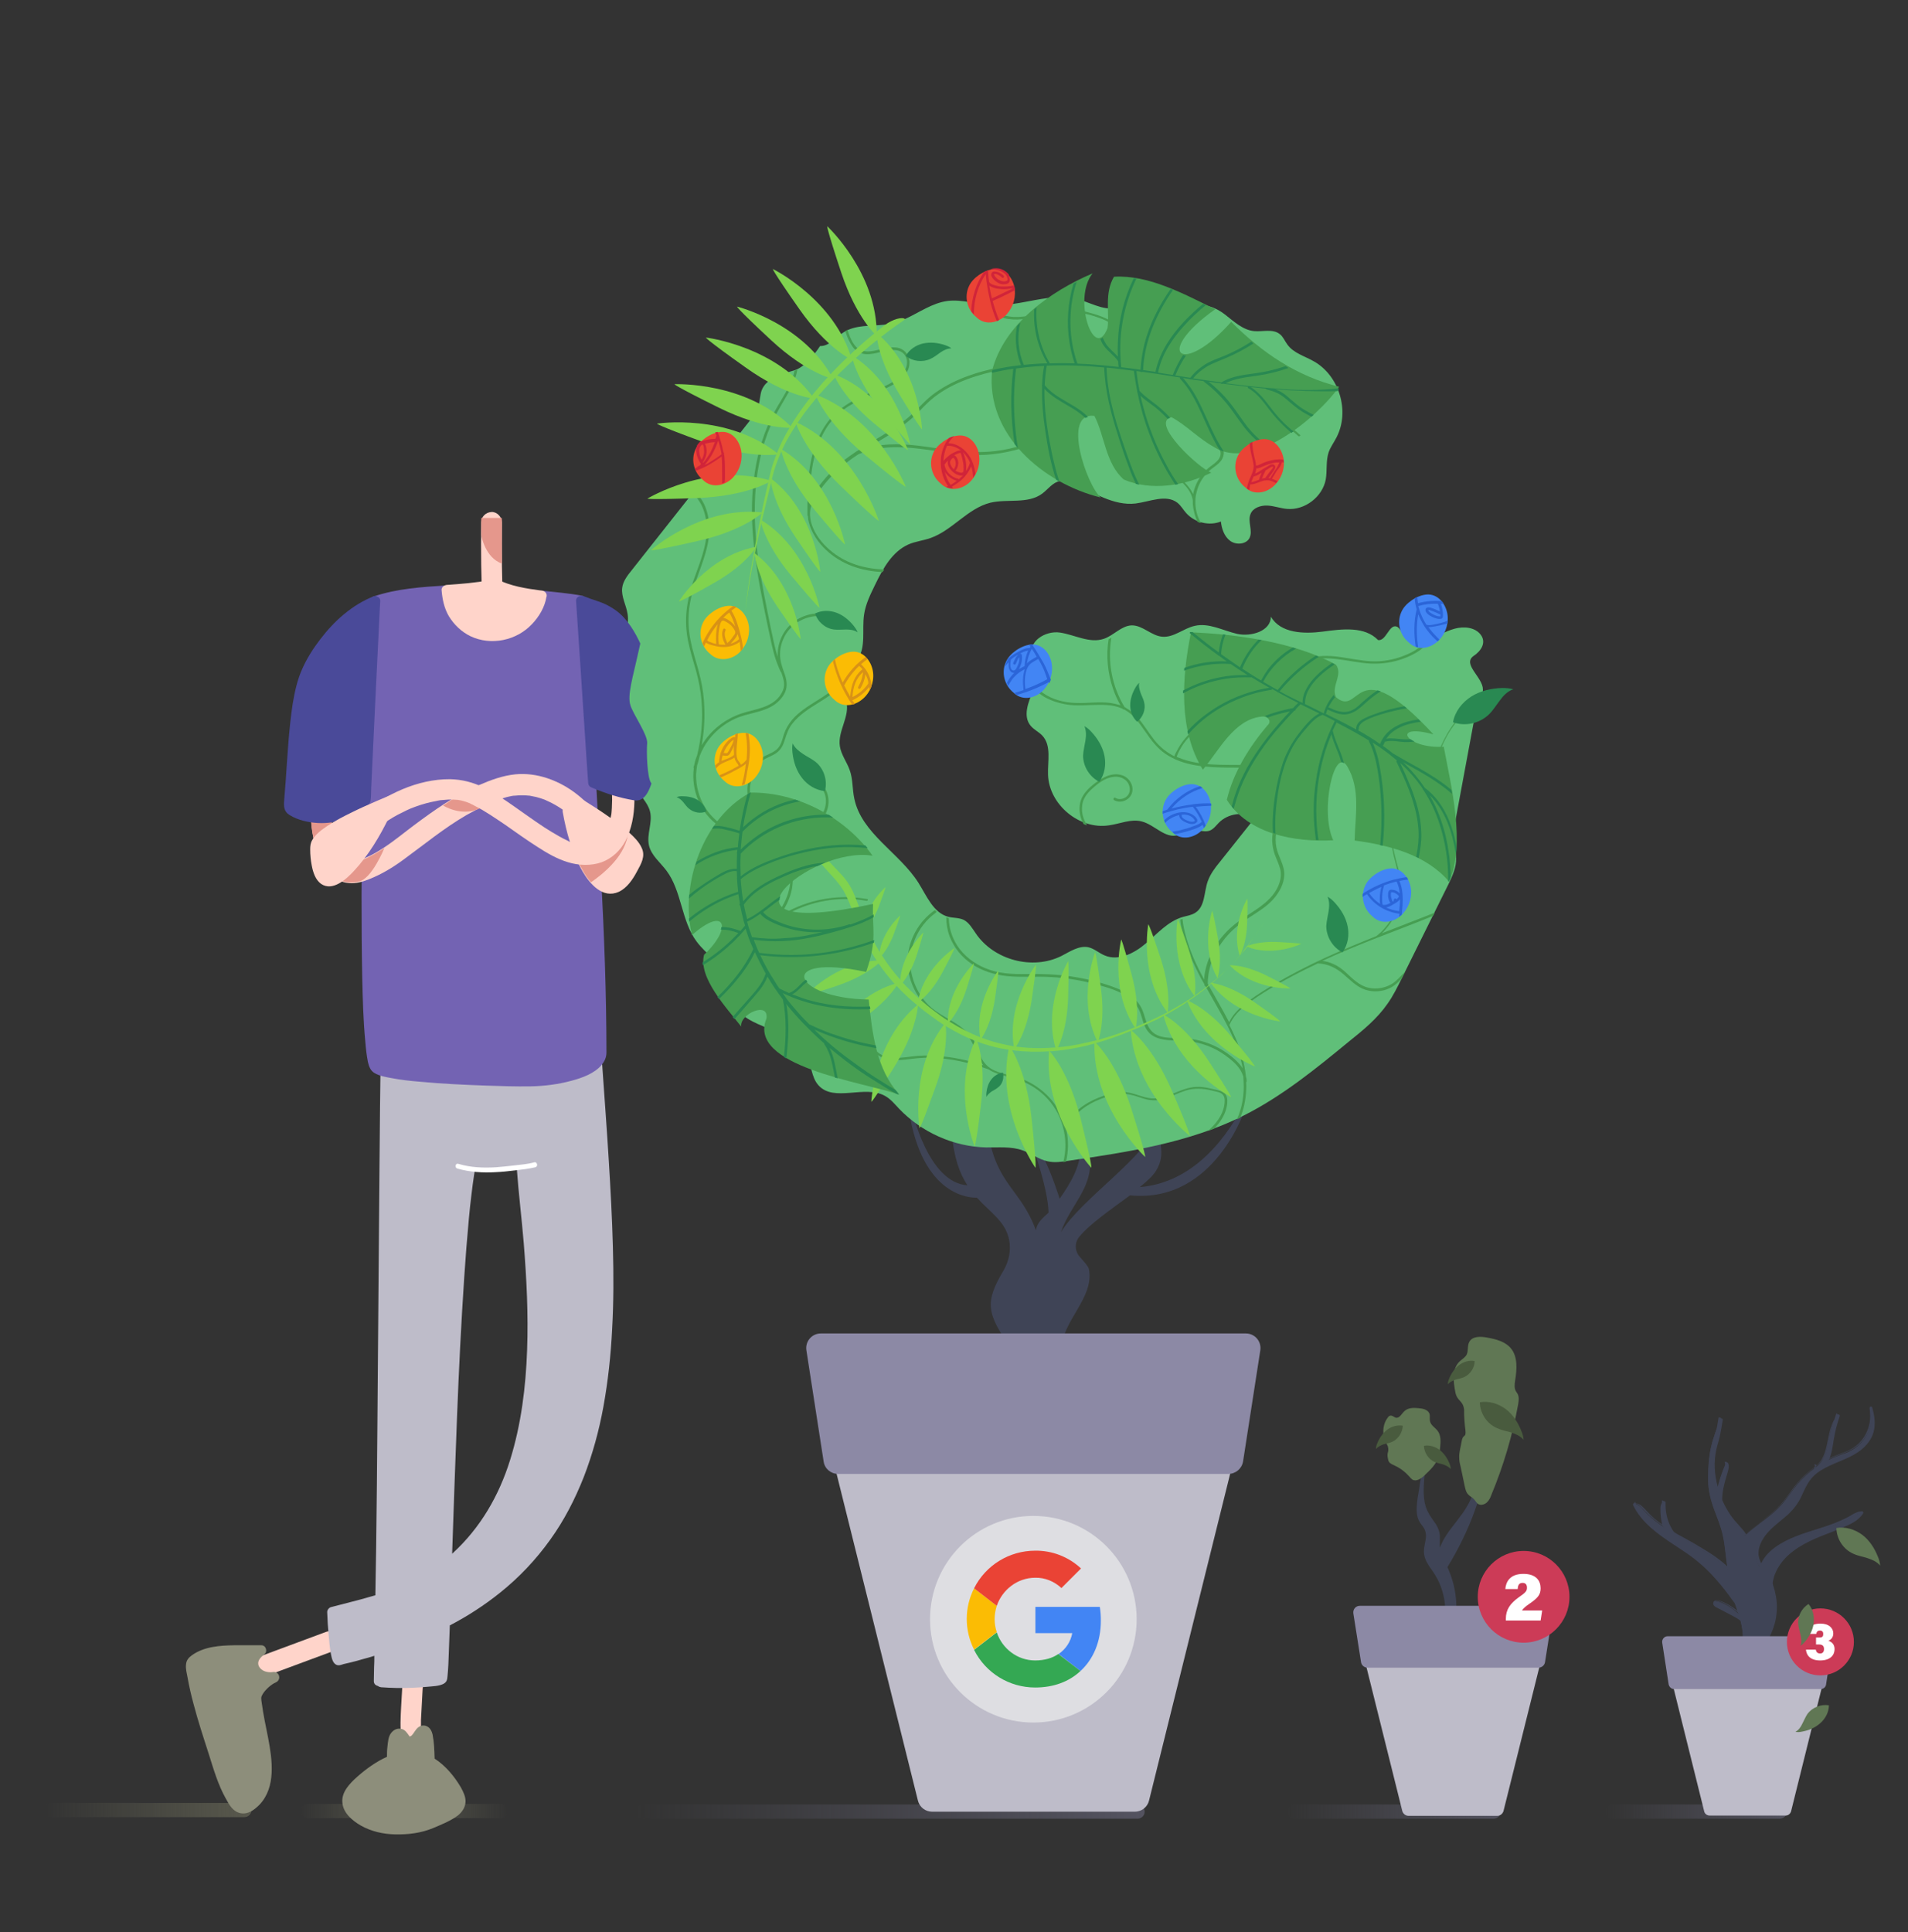 <?xml version="1.0" encoding="utf-8"?>
<!-- Generator: Adobe Illustrator 21.0.0, SVG Export Plug-In . SVG Version: 6.00 Build 0)  -->
<svg version="1.1" id="Calque_1" xmlns="http://www.w3.org/2000/svg" xmlns:xlink="http://www.w3.org/1999/xlink" x="0px" y="0px"
	 viewBox="0 0 740.6 749.8" style="enable-background:new 0 0 740.6 749.8;" xml:space="preserve">
<rect x="0" y="0" width="740.6" height="749.8" fill="#333333" stroke="none"/>
<style type="text/css">
	.st0{fill:url(#SVGID_1_);}
	.st1{fill:url(#SVGID_2_);}
	.st2{fill:url(#SVGID_3_);}
	.st3{fill:url(#SVGID_4_);}
	.st4{fill:url(#SVGID_5_);}
	.st5{fill:#3F4456;}
	.st6{fill:#60BF79;}
	.st7{fill:#469E52;}
	.st8{fill:#7FD34F;}
	.st9{fill:#298952;}
	.st10{fill:#4285F4;}
	.st11{fill:#FBBC04;}
	.st12{fill:#EA4335;}
	.st13{fill:#D89216;}
	.st14{fill:#D12439;}
	.st15{fill:#2B65D8;}
	.st16{fill:#BEBCC9;}
	.st17{fill:#8C89A5;}
	.st18{fill:#DEDEE2;}
	.st19{fill:#34A853;}
	.st20{fill:#FFD4CA;}
	.st21{fill:#7363B3;}
	.st22{fill:#E5978C;}
	.st23{fill:#4A4A99;}
	.st24{fill:#8D8E7B;}
	.st25{fill:#FFFFFF;}
	.st26{fill:#CC3B57;}
	.st27{fill:#607754;}
	.st28{fill:#495B3E;}
</style>
<linearGradient id="SVGID_1_" gradientUnits="userSpaceOnUse" x1="17.3" y1="47.55" x2="97.6" y2="47.55" gradientTransform="matrix(1 0 0 -1 0 750)">
	<stop  offset="0" style="stop-color:#59594D;stop-opacity:0"/>
	<stop  offset="1" style="stop-color:#59594D"/>
</linearGradient>
<path class="st0" d="M97.6,702.5c0,0.8-0.3,1.4-0.8,1.9s-1.2,0.8-1.9,0.8H20.1c-1.5,0-2.8-1.2-2.8-2.8c0-0.8,0.3-1.4,0.8-1.9
	s1.2-0.8,1.9-0.8h74.8C96.4,699.7,97.6,701,97.6,702.5z"/>
<linearGradient id="SVGID_2_" gradientUnits="userSpaceOnUse" x1="116.7" y1="47.15" x2="197" y2="47.15" gradientTransform="matrix(1 0 0 -1 0 750)">
	<stop  offset="0" style="stop-color:#59594D;stop-opacity:0"/>
	<stop  offset="0.5" style="stop-color:#59594D"/>
	<stop  offset="1" style="stop-color:#59594D;stop-opacity:0"/>
</linearGradient>
<path class="st1" d="M197,702.9c0,0.8-0.3,1.4-0.8,1.9s-1.2,0.8-1.9,0.8h-74.8c-1.5,0-2.8-1.2-2.8-2.8c0-0.8,0.3-1.4,0.8-1.9
	s1.2-0.8,1.9-0.8h74.8C195.7,700.1,197,701.3,197,702.9L197,702.9z"/>
<linearGradient id="SVGID_3_" gradientUnits="userSpaceOnUse" x1="246.6" y1="46.95" x2="444.3" y2="46.95" gradientTransform="matrix(1 0 0 -1 0 750)">
	<stop  offset="0" style="stop-color:#545360;stop-opacity:0"/>
	<stop  offset="1" style="stop-color:#545360"/>
</linearGradient>
<path class="st2" d="M444.3,703.1c0,0.8-0.3,1.4-0.8,1.9s-1.2,0.8-1.9,0.8H249.4c-1.5,0-2.8-1.2-2.8-2.8c0-0.8,0.3-1.4,0.8-1.9
	s1.2-0.8,1.9-0.8h192.2C443.1,700.4,444.3,701.6,444.3,703.1z"/>
<linearGradient id="SVGID_4_" gradientUnits="userSpaceOnUse" x1="499.7" y1="46.95" x2="582.5" y2="46.95" gradientTransform="matrix(1 0 0 -1 0 750)">
	<stop  offset="0" style="stop-color:#545360;stop-opacity:0"/>
	<stop  offset="1" style="stop-color:#545360"/>
</linearGradient>
<path class="st3" d="M582.5,703.1c0,0.8-0.3,1.4-0.8,1.9s-1.2,0.8-1.9,0.8h-77.3c-1.5,0-2.8-1.2-2.8-2.8c0-0.8,0.3-1.4,0.8-1.9
	s1.2-0.8,2-0.8h77.3C581.2,700.4,582.5,701.6,582.5,703.1z"/>
<linearGradient id="SVGID_5_" gradientUnits="userSpaceOnUse" x1="623" y1="46.95" x2="693.6" y2="46.95" gradientTransform="matrix(1 0 0 -1 0 750)">
	<stop  offset="0" style="stop-color:#545360;stop-opacity:0"/>
	<stop  offset="1" style="stop-color:#545360"/>
</linearGradient>
<path class="st4" d="M693.6,703.1c0,0.8-0.3,1.4-0.8,1.9s-1.2,0.8-1.9,0.8h-65.1c-1.5,0-2.8-1.2-2.8-2.8c0-0.8,0.3-1.4,0.8-1.9
	s1.2-0.8,1.9-0.8h65.1C692.4,700.4,693.6,701.6,693.6,703.1z"/>
<path class="st5" d="M482.6,428.9c-8.6,16.5-21.9,30.3-40.2,31.8c2.9-2.3,5.2-4.5,6.3-6.3c4.3-7,0.4-11.2,1.5-19.3
	c-5.9,14.6-30.3,29.9-38.4,43.1c3.9-11.4,13.8-18,10.8-31.7l-3.3-0.4c0.1,6.6-3.9,13.3-8,19.1c-1.5-4.7-5.9-17.5-8.9-19.5h-1.3
	c0,0,5.7,15.7,5.9,24.9c-2.1,2-4.5,3.8-4.9,6.9c-5.8-16-15.3-17.7-18.5-37.7h-14.1c0.7,9.4,3,15.6,6,20.2
	c-15.4-1-21.5-29.2-21.5-29.2s-6.5-35.9-1.2,0c5.1,33.8,24.1,34.1,26.4,34c5.3,5.9,11.1,9.2,12.5,16.4c0.8,4.1-0.1,8.3-2.2,11.9
	c-7.3,12.3-6.7,16.7,3.3,30.6l9.6,1.9c1.4,0.7,3-0.5,3.5-1.9s6.3,1.2,6.2-0.3c0.1-10.7,12.6-19.6,10.6-30.7
	c-0.2-1.3-2.1-3.2-3.7-5.1c-1.9-2.2-1.9-5.5,0-7.7c4.1-5,12.6-10.8,19.6-16c33.6,3.3,45.2-34.9,45.2-34.9L482.6,428.9L482.6,428.9z"
	/>
<path class="st6" d="M575.6,267.6c0,1.9-0.9,3.6-1.6,5.3c-1.1,2.8-1.6,5.7-2.2,8.6c-2.3,12.6-4.7,25.1-7,37.7
	c-0.5,2.4-0.9,4.9-0.7,7.3c0.2,2.2,1,4.4,1.1,6.6c0.1,3.6-1.5,7-3.1,10.3c-6,12.1-12,24.2-18,36.3c-1.7,3.4-3.3,6.7-5.5,9.8
	c-4,5.8-9.5,10.3-15,14.7c-12.9,10.6-26,21.3-41,28.8c-21,10.5-44.7,14.1-68,17.5c-2.6,0.4-5.3,0.8-7.9,0.2c-3.4-0.7-6.3-3-9.6-4.2
	c-4.6-1.7-9.6-1.1-14.4-1.2c-12.6-0.3-25-5.9-33.7-15c-1.7-1.8-3.3-3.8-5.5-5c-7.8-4.4-19.8,2.6-25.8-4.1c-2.9-3.2-2.7-8.2-4.7-12
	c-5.4-10.7-23.7-9.2-28.5-20.1c-1.4-3.1-1.3-6.7-2.6-9.9c-2.2-5.6-7.9-8.9-11.5-13.8c-6-8-5.7-19.5-11.7-27.5
	c-2.4-3.2-5.9-5.9-6.8-9.8c-1-4.3,1.5-8.9,0.4-13.2c-0.9-3.6-4.1-6.2-5.7-9.6c-4.8-10,5.3-23.2-0.9-32.3c-1.7-2.4-4.3-4.1-5.8-6.7
	c-4.9-8.4,5.2-18.5,3.7-28c-0.5-3.4-2.5-6.7-2.1-10.1c0.3-2.6,2-4.8,3.7-6.9c15.2-19.2,30.3-38.4,45.5-57.6c1.6-2,3.2-4.1,3.8-6.5
	c0.5-1.9,0.5-3.8,1.1-5.6c1.8-4.9,7.8-6.4,12.8-7.9s9.9-9.4,9.9-9.4c3.6,0.1,6.1-3.4,9.1-5.3c4.6-3,10.5-2.4,16-3
	c1-0.1,2.1-0.3,3.1-0.5c1.7-0.4,3.3-1,4.8-1.7c5.5-2.5,10.5-6.2,16.5-7c5.6-0.7,11.2,1.3,16.8,1.6c11.6,0.8,23.3-5.4,34.4-2.1
	c5.4,1.6,11.4,5.3,16,2.2c1.8-1.2,3-3.2,4.8-4.5c3.3-2.3,7.8-1.4,11.3,0.5s10,5,12,4.4c4.3-1.3,8.8,0.4,12.3,3.1s7,6.1,11.4,6.5
	c3.4,0.3,7.3-1,10,1.2c1.3,1,1.9,2.7,2.9,4c2.4,3.4,6.8,4.5,10.4,6.6c9.8,5.6,13.9,19.4,8.7,29.4c-1,2-2.4,3.8-3.1,5.9
	c-1.1,3.4-0.5,7-1.1,10.5c-1.3,6.8-8.2,12-15,11.4c-2.6-0.2-5.1-1.2-7.7-1.3s-5.6,0.9-6.5,3.3c-1.2,2.9,1,6.5-0.4,9.3
	c-1.3,2.5-5.2,2.8-7.5,1.1s-3.3-4.7-3.6-7.5c-4.6,1.8-10.1,0.4-13.4-3.2c-1.2-1.3-2.1-3-3.5-4.1c-4.4-3.4-10.7-0.4-16.2,0.3
	c-8.6,1-16.4-4.4-24.4-7.7c-1.6-0.7-3.3-1.3-5-1c-2.8,0.5-4.6,3.2-6.9,4.9c-5.6,4.1-13.4,1.9-20.1,3.5c-8.8,2.2-14.7,10.7-23.2,13.7
	c-2.8,1-5.9,1.3-8.6,2.5c-6.3,2.8-9.9,9.4-12.9,15.6c-1.8,3.7-3.7,7.5-4.3,11.6c-0.9,6,0.9,12.8-2.7,17.7c-2.2,3-6.3,5-6.6,8.7
	c-0.2,2.6,1.7,4.9,2.4,7.4c1.5,5.7-3.4,11.4-2.5,17.3c0.5,3.3,2.7,6.1,3.8,9.2c1.3,3.5,1,7.4,1.8,11.1c2.8,13.6,17.5,21,24.9,32.7
	c3.2,5.1,5.8,11.7,11.6,13.2c2,0.5,4.1,0.3,6,1.2c2.1,1.1,3.3,3.3,4.7,5.3c7,10.3,22,14.3,33.2,8.7c3.3-1.7,6.8-4.1,10.4-3.4
	c2.3,0.5,4.2,2.3,6.4,3.2c5.4,2.3,11.6-0.9,16-4.7c4.5-3.8,8.5-8.5,14.2-10.2c1.7-0.5,3.5-0.7,5-1.7c3.8-2.4,3.3-8,4.8-12.2
	c1-2.8,2.8-5.2,4.7-7.5c4.5-5.7,9.1-11.4,13.6-17.1c-4.4-2.6-10.5-1.7-14,1.9c-1.1,1.1-2,2.4-3.4,3c-2.5,1-5.3-0.7-7.9-0.2
	c-1.7,0.3-3,1.5-4.6,2c-4.9,1.5-9-4-14-5.3c-4.2-1.1-8.4,0.9-12.7,1.5c-11.5,1.8-23.3-8-23.7-19.6c-0.2-5.3,1.4-11.3-2.2-15.2
	c-1.4-1.5-3.3-2.3-4.6-3.9c-3-3.7-0.9-9,0.9-13.3s1.1-10.5-0.1-13.7c-2-5.5,4.9-10,10.7-9.1s11.5,4.3,17,2.4c3.8-1.3,6.7-5,10.7-5.2
	c4.3-0.1,7.6,4,11.9,4.4c4.5,0.4,8.2-3.2,12.6-4.2c5.5-1.3,10.9,1.8,16.5,3.1c5.5,1.2,13.1-1.1,13.1-6.7c3.7,6.5,12.8,6.8,20.3,5.8
	c7.4-1,16.1-2.1,21.3,3.3c3.2,0.5,4.3-6.4,7.3-5.2c0.9,0.4,1.4,1.4,1.9,2.2c2.2,3,6.5,3.5,10.1,2.5c3.6-0.9,6.8-2.9,10.4-3.9
	s8-0.6,10.2,2.4s0.1,6.3-3,8.3C567.7,257.9,575.6,262.9,575.6,267.6L575.6,267.6z"/>
<path class="st7" d="M574.8,271c-0.2,0.5-0.4,1-0.6,1.5c-4.5,2.7-8.4,6.5-11.2,10.9c-4.2,6.4-5.9,14-9.4,20.7
	c-0.9,1.7-1.9,3.3-3,4.8s-2.4,2.8-3.6,4.1c-2.5,2.7-5.2,5.4-6.1,9.1c-1,3.9,0,8,1,11.8s2.2,7.6,2.1,11.6c-0.2,6.3-3.2,12.3-7.6,16.7
	c6.8-2.7,13.5-5.2,20.2-7.9c0.1,0,0.2-0.1,0.3-0.1c-0.2,0.5-0.5,0.9-0.7,1.3c-0.1,0-0.2,0.1-0.3,0.1c-7.1,2.9-14.3,5.6-21.5,8.4
	c-7.1,2.8-14.2,5.7-21.1,8.9c1.4,0.2,2.9,0.6,4.2,1.2c1.9,0.8,3.5,2,5,3.4c2.6,2.4,5.1,5,8.6,5.8c3.3,0.8,6.9,0.1,9.7-1.8
	c1.5-1.1,2.7-2.5,4-3.8c0.2-0.2,0.4-0.4,0.6-0.6c-0.4,0.9-0.9,1.7-1.3,2.6v0.1c-1.4,1.4-2.8,2.8-4.7,3.7c-2.9,1.4-6.4,1.6-9.5,0.6
	c-3.3-1.1-5.7-3.7-8.3-5.9c-2.8-2.5-6.2-4.2-10.1-4.3c-6.4,3-12.8,6.3-18.8,10c-3.1,1.9-6.3,3.9-9.1,6.2c-2.7,2.1-5,4.5-6.4,7.7
	c0.9,1.8,1.7,3.5,2.5,5.3c2,4.7,3.4,9.6,3.9,14.6c0.2,0.6,0.3,1.3,0.3,1.9c0,0.2-0.1,0.3-0.2,0.4c0.1,1.1,0.1,2.2,0,3.3
	c-0.2,3.6-0.9,7.2-2.3,10.5c-0.5,0.2-0.9,0.4-1.3,0.6c2.1-4.5,2.9-9.7,2.6-14.7c0-0.6-0.1-1.3-0.1-1.9c-0.2-0.6-0.4-1.1-0.7-1.7
	c-1.1-2.2-2.9-3.9-4.8-5.4c-2-1.6-4.2-3-6.4-4c-2.3-1.1-4.7-1.8-7.1-2.3s-4.8-0.5-7.2-0.6c-4.1-0.1-8.9-0.4-11.3-4.2
	c-1.3-2-1.7-4.4-2.5-6.6s-2.2-4-3.9-5.4c-3.8-3-8.8-4.4-13.3-5.6c-5.6-1.5-11.4-2.5-17.2-2.8c-5.8-0.4-11.6,0.2-17.4-0.4
	c-4.8-0.5-9.6-2-13.6-4.7c-3.9-2.6-6.9-6.3-8.6-10.7c-0.9-2.4-1.3-4.9-1.3-7.4c0.3,0.1,0.6,0.2,0.9,0.3h0.1c0,3.7,1.2,7.4,3.2,10.6
	c2.6,4,6.6,7.1,11.1,8.9c5.1,2.1,10.4,2.3,15.8,2.2c5.7-0.1,11.4,0.1,17.1,0.9c5.5,0.8,11,2.1,16.3,4c4.1,1.5,8.3,3.5,10.7,7.3
	c1.3,2,1.7,4.3,2.5,6.5s2,4,4.1,5c2,0.9,4.2,1.1,6.4,1.1c2.3,0.1,4.6,0.1,6.8,0.4c4.9,0.7,9.7,2.5,13.8,5.4c2.3,1.6,4.7,3.6,6.3,6.1
	c-2.1-11.5-8.8-21.8-14.5-32c-0.2,0-0.4-0.2-0.4-0.5V382c-0.4-0.7-0.8-1.4-1.2-2.1c-3.4-6.4-6.5-13.1-7.8-20.2
	c-0.2-0.9-0.3-1.9-0.4-2.8l0.9-0.3c0.2,2.3,0.7,4.5,1.3,6.7c1.6,6,4.2,11.5,7.1,16.9c0-0.2,0-0.3,0-0.5c0.6-6.9,4-13.3,8.8-18.2
	c2.6-2.7,5.7-4.8,8.8-6.8c3.2-2.1,6.5-4.2,9-7.3c2.3-2.9,3.8-6.6,2.9-10.2c-0.5-1.9-1.4-3.7-2.1-5.6c-0.6-1.7-0.9-3.5-1-5.3
	c-0.1-7.5,4.5-14,9.3-19.4c0.2-0.3,0.4-0.5,0.7-0.7c-0.2-0.9-0.5-1.7-1-2.4c-2.4-3.4-7.2-4.4-10.9-5.1c-5-0.8-10.1-0.8-15.1-0.8
	c-8.4-0.1-17.4-0.5-24.5-5.4c-3.2-2.2-5.5-5.3-7.7-8.5c-2.2-3.1-4.4-6.5-7.8-8.4c-0.2-0.1-0.3-0.2-0.5-0.3c-0.2,0.1-0.4,0-0.6-0.2
	c0,0,0-0.1-0.1-0.1c-3.7-1.7-8-1.5-11.9-1.4c-2.3,0.1-4.5,0.2-6.8,0.1c-2.4-0.1-4.8-0.6-7.1-1.3c-3-1-6.4-2.6-8.2-5.3
	c0.1-0.5,0.2-1,0.3-1.5c0.6,1.3,1.7,2.5,2.9,3.3c3.6,2.6,8.4,3.8,12.8,3.9c4.4,0.2,8.9-0.6,13.4,0c1.3,0.2,2.6,0.5,3.9,0.9
	c-1.1-2-2.1-4.1-2.8-6.2c-2.2-6.2-2.8-13-1.8-19.4c0.4-0.2,0.7-0.4,1.1-0.6c-1.6,9.2,0.2,18.9,5.1,26.9c0.2,0.1,0.4,0.2,0.5,0.3
	c1.6,0.9,3,2.1,4.3,3.4c2.5,2.8,4.4,6.1,6.7,9c2.1,2.7,4.7,4.8,7.8,6.4c0.3-0.7,0.5-1.3,0.9-1.9c3.5-7,10.1-11.8,17.2-14.7
	c3.8-1.6,7.8-2.6,11.8-3.6c3.4-0.8,7.1-1.8,9.7-4.2c2.9-2.6,3.6-6.7,6.2-9.6c2.3-2.6,5.6-4,8.9-4.6c8.4-1.5,16.7,2.3,25.1,1.7
	c4.3-0.3,8.5-1.5,12.4-3.5c1.8-0.9,3.7-2.3,5-4c0.4-0.1,0.9-0.2,1.3-0.3c-1.3,2.6-4,4.3-6.7,5.6c-3.8,1.8-8,2.9-12.2,3.1
	c-4.5,0.3-8.9-0.6-13.4-1.3c-4-0.6-8-1.1-12-0.3c-3.5,0.7-6.8,2.4-8.7,5.4c-1.1,1.7-1.8,3.5-2.8,5.2c-0.9,1.6-2.1,2.9-3.5,3.9
	c-2.9,2.1-6.6,3-10,3.8c-4.1,1-8.1,2.1-12,3.8c-7,3.2-13.5,8.3-16.3,15.7c0.2,0.1,0.5,0.2,0.7,0.3c8.3,3.4,17.4,2.7,26.1,2.9
	c4.7,0.1,9.6,0.5,14.1,2c3,1.1,6.3,3,7.2,6.3c2.2-2.4,4.3-4.9,5.8-7.8c1.7-3.4,2.4-7.3,1-10.9c-0.2-0.6,0.7-0.9,1-0.3
	c0.3,0.9,0.6,1.7,0.7,2.6c1.1,8-5.2,14.1-10,19.6c-4.7,5.4-9.3,12.8-7.9,20.3c0.7,3.7,3.2,6.9,3.1,10.8c-0.1,3.6-2,6.9-4.3,9.5
	c-2.6,2.9-6,4.9-9.2,7c-3.1,2-6,4.2-8.5,7c-4.6,5.1-7.7,11.8-7.7,18.8c2.8,5,5.7,9.9,8.3,14.9c0.3-0.5,0.5-1,0.8-1.5
	c1.8-2.8,4.4-5,7.1-7c3-2.2,6.2-4.2,9.4-6.1c6.6-3.9,13.4-7.4,20.4-10.6c6.4-2.9,12.9-5.6,19.4-8.2c0.7-0.5,1.3-1.1,2-1.7
	c2.6-2.6,4.7-5.8,6-9.2c1.3-3.6,1.6-7.3,1-11.1c-1.3-7.5-5.5-15.6-1.2-22.9c1.8-3.2,4.6-5.6,7-8.3c2.5-2.9,4.4-6.2,5.9-9.7
	c1.6-3.6,2.8-7.2,4.4-10.8c1.5-3.4,3.3-6.6,5.6-9.5C567.1,276.4,570.8,273.3,574.8,271L574.8,271z"/>
<path class="st7" d="M475.7,431.2c-0.9,2.6-2.5,4.8-4.4,6.8c-0.8,0.3-1.6,0.6-2.4,0.9c3-2.7,5.6-5.9,6.3-9.9c0.2-1.3,0.4-3-0.5-4.1
	c-0.5-0.6-1.2-0.9-1.9-1.1c-0.8-0.2-1.6-0.4-2.5-0.6c-3.4-0.8-6.7-1-10,0c-2.8,0.9-5.5,2.3-8.3,3.2c-1.4,0.4-2.9,0.7-4.3,0.6
	c-1.6,0-3.1-0.4-4.6-0.9s-3-1-4.5-1.3c-1.7-0.4-3.4-0.4-5.1-0.1c-2.9,0.5-5.8,1.5-8.4,2.7c-4.9,2.3-9.4,6-11,11.3
	c0,0.1-0.1,0.1-0.1,0.2c0.8,3.9,0.7,8-0.2,11.9c-0.3,0.1-0.7,0.1-1.1,0.2c0.1-0.4,0.2-0.8,0.3-1.2c1-4.9,0.6-10-1.1-14.6
	c-1.5-4.3-4.2-8.1-7.7-11.1c-3.4-2.9-7.4-4.8-11.7-5.9c-3-0.8-6.3-1.5-8.8-3.2c-7.2-2.6-14.8-4.3-22.4-4.5c-3.3-0.1-6.4,0.3-9.7,0.7
	c-3,0.3-6.2,0.5-9-0.7c-2.7-1.1-4.3-3.5-5.8-5.9c-1.5-2.5-2.8-5.1-5.5-6.5c-2.9-1.5-6.3-1.6-9.5-1.8c-3.7-0.2-7.5-0.3-11.2,0.6
	c-3.3,0.8-6.3,2.4-9.5,3.5c-0.5-0.2-1-0.4-1.5-0.6c0.8-0.2,1.6-0.5,2.4-0.8c1.9-0.7,3.8-1.6,5.7-2.3s3.8-1.1,5.7-1.3
	c3.6-0.4,7.3-0.2,10.9,0.1c3,0.2,6.3,0.7,8.7,2.6c2.3,1.7,3.5,4.3,4.9,6.7c0.7,1.2,1.5,2.4,2.6,3.4s2.5,1.7,4,2
	c3.1,0.7,6.3,0.2,9.4-0.2c3.3-0.4,6.7-0.5,10-0.2c6,0.4,12,1.7,17.8,3.6c-0.1-0.2-0.3-0.3-0.4-0.5c-1.4-1.8-2.1-3.9-2.9-5.9
	c-0.8-2.1-1.8-4-3.4-5.7c-3-3.1-7-4.8-10.5-7c-3.7-2.3-6.8-5.3-9-9.2c-2.1-3.8-3.3-8.2-3.2-12.5c0.2-7.7,4.3-15.1,10.6-19.4
	c0.2,0.3,0.5,0.5,0.7,0.7c-0.2,0.1-0.4,0.3-0.6,0.5c-7,5.1-10.8,14.2-9.3,22.8c0.8,4.3,2.8,8.5,5.7,11.8s6.7,5.2,10.4,7.4
	c3.6,2.2,6.9,4.7,8.8,8.6c0.9,2,1.6,4.2,2.6,6.1c1.1,1.9,2.7,3.4,4.7,4.3s4.2,1.4,6.3,2c2.1,0.5,4.1,1.1,6.1,2
	c3.9,1.8,7.4,4.5,10.1,7.8c2.4,3,4.2,6.5,5.1,10.2c2.3-5.5,7.4-9.2,12.9-11.4c3-1.2,6.3-2.3,9.5-2.2c3.4,0,6.5,1.7,9.8,2.3
	c6.7,1.3,12.1-4.1,18.7-4.3c1.8-0.1,3.6,0.2,5.3,0.6c1,0.2,2,0.5,3,0.7c0.7,0.2,1.4,0.4,2,0.7C477.1,425.1,476.5,428.8,475.7,431.2
	L475.7,431.2z"/>
<path class="st7" d="M336.3,349.6c-2.8-0.5-5.6-0.8-8.5-0.7c-10,0.1-20,3.5-27.9,9.6c-0.1,0.1-0.3,0.1-0.4,0.1
	c-2.8,2.7-6,4.8-9.5,6.7c-4,2.1-8.9,4.6-11.8,8.3c-0.2-0.2-0.5-0.5-0.7-0.7c3-3.9,8-6.4,12.3-8.7c5.7-3,10.8-7.1,14-12.7
	c1.5-2.7,2.6-5.6,2.9-8.7c0.2-1.7,0.1-3.5,0-5.2c-0.1-1.1-0.4-2.3-1-3.3c-2.2-4.4-7-6.9-11.5-8.3c-5.1-1.7-10.7-2.5-15.3-5.6
	c-7.1-4.8-10.7-13.9-9.6-22.3c-0.1-0.1-0.1-0.2-0.1-0.4c0.1-0.3,0.2-0.6,0.3-0.9c0-0.2,0-0.3,0.1-0.5c0.2-1.1,0.6-2.2,1-3.2
	c1.7-6.9,2.3-14,1.7-21.1c-0.3-3.9-1.1-7.8-2.1-11.6c-1.1-3.8-2.3-7.6-3.1-11.5s-1-8-0.6-11.9c0.4-3.8,1.3-7.5,2.5-11.2
	c2.3-6.7,5.4-13.4,5.3-20.6c0-5-1.6-10.4-5.5-13.7c0.2-0.3,0.4-0.5,0.6-0.8h0.1c4.5,3.7,6,10,5.8,15.6c-0.3,7.4-3.6,14.2-5.8,21.1
	c-1.2,3.9-2.1,7.8-2.2,11.9c-0.2,4.1,0.4,8.2,1.4,12.2s2.3,7.8,3.2,11.8c0.9,3.8,1.4,7.6,1.5,11.5c0.2,4.8-0.2,9.6-1,14.4
	c3.4-5.8,9.2-10.3,15.7-12.4c5-1.6,11-2.1,14.5-6.6c0.7-1,1.3-2,1.6-3.2c0.3-1.4,0.1-2.8-0.3-4.1c-0.2-0.6-0.4-1.2-0.6-1.9
	c-0.1,0-0.1-0.1-0.2-0.2c-0.4-0.8-0.8-1.6-1.1-2.5c-1.5-3.6-2.3-7.4-3.1-11.2c-0.9-4.2-1.8-8.3-2.6-12.5c-1.8-8.8-3.3-17.6-4-26.5
	c-0.7-8.3-0.6-16.7,0.7-24.9c1.2-8,3.6-15.8,7.4-23c2.8-5.2,6.8-10.5,8-16.3c0.4-0.1,0.7-0.3,1.1-0.4c-0.5,3.1-1.9,6-3.4,8.8
	c-1.9,3.4-4,6.7-5.7,10.2c-3.6,7.3-5.7,15.3-6.7,23.3c-1,8.3-0.9,16.7-0.1,25c0.9,8.9,2.5,17.8,4.3,26.6c0.8,4,1.6,8,2.5,12
	c0.4,1.9,0.9,3.8,1.5,5.6c-0.3-4.9,1.7-9.8,5.4-13s8.8-4.6,13.6-3.7c0.6,0.1,0.4,1.1-0.3,1c-1.2-0.2-2.5-0.3-3.7-0.2
	c-5,0.3-9.6,3.1-12.1,7.4c-1.2,2.2-2,4.6-2,7.1c-0.1,2.7,0.7,5,1.6,7.5c0.9,2.4,1.4,5,0.4,7.4c-0.9,2.1-2.5,3.8-4.4,5.1
	c-4.5,3-10.2,3.1-15,5.3c-6.2,2.8-11.4,8.1-13.8,14.5c-0.3,1.2-0.6,2.5-1,3.6c-0.2,1.1-0.3,2.3-0.4,3.5c-0.1,4.5,1.1,9,3.5,12.9
	c1.2,1.9,2.7,3.6,4.4,5.1c2,1.6,4.3,2.8,6.7,3.7c5,1.8,10.3,2.5,14.9,5.1c2.6,1.5,5.1,3.6,6.5,6.2c0-0.7-0.1-1.4-0.1-2.2
	c0-2.9,0.6-6,2.4-8.4c0.9-1.2,2-2.1,3.4-2.7c1.5-0.6,3.2-0.9,4.6-1.7c4.3-2.5,5.5-9.2,2.2-12.9c-0.4-0.5,0.3-1.2,0.7-0.7
	c3.7,4.2,2.6,11.6-2.2,14.4c-1.4,0.8-3,1.1-4.4,1.7c-1.5,0.6-2.7,1.6-3.6,2.9c-1.8,2.8-2.1,6.2-1.9,9.4c0.1,1.4,0.2,2.8,0.3,4.3v0.1
	v0.1c0.2,2.2,0.2,4.4-0.1,6.6c-0.5,3-1.7,6-3.3,8.6c-0.6,1-1.4,2-2.1,2.9c1.4-0.9,2.8-1.8,4.3-2.5c9.2-4.7,19.9-6.3,30-4.5
	C337.2,348.8,336.9,349.7,336.3,349.6L336.3,349.6z"/>
<path class="st7" d="M439.3,308c-1,2.6-4.4,4-6.9,2.5c-0.5-0.3,0-1.2,0.5-0.9c1.2,0.8,2.7,0.6,3.9-0.1c1.3-0.8,1.9-2.2,1.7-3.6
	c-0.3-3.2-3.4-4.8-6.3-4.4c-3.2,0.3-6.1,2.6-8.4,4.7c-1.1,1-2.2,2.2-2.9,3.6c-0.8,1.5-1,3.3-0.9,5c0.2,2,0.9,3.9,2,5.5
	c-0.5-0.1-0.9-0.3-1.4-0.5c-1.2-2.2-1.8-4.6-1.5-7.2c0.4-3.8,3.1-6.5,6-8.7s6.5-4.2,10.2-3.1C438.3,301.6,440.4,305,439.3,308
	L439.3,308z"/>
<path class="st7" d="M503.9,169.2c-1.8-1.7-3.8-3.2-5.9-4.3c-3.8-2.1-8.1-3.3-12.5-3.5c-4-0.2-8.8,0.3-11.7,3.5
	c-0.1,0.1-0.2,0.2-0.3,0.2c-0.3,0.8-0.6,1.5-1,2.2c-0.4,0.6-0.9,1.1-1.4,1.6c-0.4,0.4-0.9,1-1,1.6c-0.1,1.2,1.5,1.6,2.4,1.9
	c1,0.4,1.9,1,2.3,2.1s0.2,2.4-0.3,3.4c-0.6,1.3-1.7,2.2-2.8,3c-1.2,0.9-2.3,1.7-3.3,2.8c-2,2.1-3.4,4.8-4,7.6
	c-0.3,1.1-0.4,2.1-0.4,3.2v0.9c0.1,2.7,0.8,5.3,2.2,7.6c-0.5-0.1-0.9-0.3-1.4-0.5c-1-2.2-1.6-4.5-1.8-6.9c0,0,0-0.1,0-0.2
	c0-0.2,0-0.4,0-0.6v-0.2c0-0.7-0.2-1.4-0.4-2c-1.3-3.8-4.9-6.4-7.8-9c-3.1-2.8-6-6-8.5-9.4c-2.4-3.4-4.5-7.2-5.9-11.2
	c-1.5-4.2-2-8.6-2-13c0.1-4.9,0.7-9.8-0.4-14.6c-0.5-2.1-1.2-4.1-2.5-5.9c-1.2-1.8-3-3.2-4.8-4.3s-3.9-1.8-6-2.5
	c-2.5-0.8-5-1.3-7.6-1.6c-2.5-0.3-5-0.1-7.6,0.3c-2.5,0.4-5,1-7.4,1.6c-4.6,1-9.6,1.7-14-0.1c-2.4-0.9-4.5-2.5-5.9-4.6
	c0.5,0.1,0.9,0.1,1.3,0.2c2.4,3,6.3,4.3,10,4.5c5,0.2,9.9-1.4,14.8-2.3c2.5-0.4,4.9-0.7,7.4-0.6s5,0.6,7.4,1.3
	c4.1,1.1,8.4,2.7,11.5,5.7c7.1,7,4.2,17.7,4.7,26.5c0.5,8.7,4.5,16.7,10,23.3c1.4,1.6,2.9,3.2,4.4,4.7c1.5,1.4,3.1,2.8,4.7,4.2
	c1.8,1.7,3.7,3.7,4.7,6c0.1-0.7,0.3-1.3,0.5-2c0.9-2.8,2.4-5.3,4.5-7.3c1.1-1.1,2.4-1.9,3.6-2.9c1.1-0.9,2.1-2.1,2.1-3.6
	c0-1.4-0.8-2.2-2-2.6c-1-0.4-2.1-0.7-2.6-1.8c-0.6-1.3,0.3-2.4,1.1-3.3c0.9-1,1.7-2,2.1-3.4c0.9-2.7,0.6-5.7,0.8-8.5
	c0.2-2.7,0.8-5.2,2.4-7.3c3-4.1,8.4-6.4,13.4-5.3c0.6,0.1,0.4,1.1-0.3,1c-5.5-1.2-11.7,2.1-13.7,7.4c-1.4,3.6-0.6,7.7-1.2,11.4
	c1.6-1.4,3.5-2.2,5.6-2.6c4.4-0.9,9.1-0.5,13.3,0.8c4.4,1.3,8.5,3.7,11.8,6.9C505.1,168.9,504.4,169.6,503.9,169.2L503.9,169.2z"/>
<path class="st7" d="M326.2,266.4c-2.4,2.5-5.4,4.4-8.3,6.2c-3.7,2.3-7.6,4.7-10.4,8.3c-1.4,1.8-2.1,3.8-2.8,6
	c-0.6,2.1-1.5,4-3.3,5.3c-1.7,1.2-3.8,1.8-5.5,3c-1.8,1.3-2.9,3.2-3.6,5.3c-0.8,2.1-1.3,4.5-1.2,6.7c0.1,2.5,0.7,5,0.6,7.5
	c0,0.6-1,0.6-1,0c0.1-2.9-0.7-5.8-0.6-8.6c0.1-2.4,0.8-5,1.8-7.2c0.8-1.9,2.1-3.6,3.8-4.8c1.8-1.2,3.9-1.7,5.6-3.1
	c1.9-1.5,2.3-3.9,3-6.1c0.7-2.1,1.8-3.9,3.2-5.6c5.2-6,13.5-8.5,18.7-14.4v0.3C326.1,265.7,326.1,266,326.2,266.4L326.2,266.4z"/>
<path class="st7" d="M428.1,149.6c-1.4,3.5-3.7,6.5-6.3,9.1c-5.1,5.2-11.2,9.5-17.9,12.5c-6.6,3-13.8,4.8-21.1,5.3
	c-8.6,0.5-17-1.3-25.5-2.3c-8-1-16.5-1.2-24.1,2.1c-2.5,1.6-4.9,3.4-7.1,5.3c-3.4,3-6.5,6.5-9,10.3c-1.2,1.9-2.3,4-2.6,6.2
	c-0.3,2.3,0.2,4.7,1.1,6.8c1.6,3.8,4.5,7.1,7.8,9.6c5.7,4.4,12.7,6.3,19.8,6.5c-0.2,0.3-0.4,0.7-0.6,1c-8.1-0.3-16.1-3-22-8.6
	c-3.1-2.9-5.7-6.7-6.7-10.9c-0.2-0.7-0.3-1.5-0.3-2.2c-0.1-0.1-0.2-0.2-0.2-0.4c0-1,0-2.1,0-3.2c0-8,0.3-16.3,3.1-23.9
	c1.2-3.3,2.8-6.4,4.9-9.2c2.2-2.8,4.9-5.1,7.9-7c3.1-1.9,6.4-3.3,9.7-4.8c3.3-1.4,6.8-2.8,9.6-5c2.5-1.9,4.6-5.6,2.8-8.7
	c-1.8-3-5.9-2.4-8.8-1.7c-3.1,0.8-6.8,1.9-9.8,0c-1.5-1-2.4-2.6-3.2-4.1c-0.6-1.2-1.1-2.5-1.5-3.8c0.3-0.2,0.6-0.3,0.9-0.5
	c0.1,0.5,0.3,0.9,0.4,1.3c0.6,1.8,1.5,3.8,2.8,5.2c1.2,1.4,2.9,1.9,4.8,1.9c3.4-0.1,6.5-1.7,9.9-1.6c1.5,0,3,0.4,4.1,1.4
	c1.2,1,1.8,2.4,2,3.9c0.3,3.4-1.9,6.3-4.6,8.1c-3,2-6.4,3.4-9.7,4.8c-3.3,1.5-6.7,3-9.7,4.9c-3,2-5.7,4.5-7.7,7.4
	c-2,3-3.5,6.3-4.6,9.8c-1.9,6.4-2.3,13-2.4,19.6c0.7-1.8,1.8-3.5,2.9-5.1c2.7-3.8,6-7.3,9.6-10.3c1.8-1.5,3.7-2.8,5.6-4.1
	c0,0,0.1-0.1,0.2-0.1c2-1.3,4.1-2.6,6.2-3.9c4.2-2.5,8.4-5,12.3-8c1.9-1.5,3.6-3.1,5.3-4.8s3.3-3.4,5.2-4.9
	c7.8-6.1,17.5-9.2,27.1-11.1c0.6-0.1,0.9,0.8,0.3,1c-1.2,0.2-2.4,0.5-3.5,0.8c-9.1,2.1-18.6,5.6-25.5,12.2c-1.7,1.6-3.2,3.3-4.9,4.9
	s-3.5,3-5.4,4.4c-3.8,2.8-7.9,5.1-12,7.6c-0.3,0.2-0.5,0.3-0.8,0.5c7.2-2,14.8-1.5,22.1-0.5c8.2,1.1,16.4,2.6,24.8,2
	c7.2-0.5,14.3-2.5,20.8-5.6s12.5-7.4,17.4-12.7c2.5-2.7,4.8-5.9,5.7-9.5c0.9-3.4,0.5-7.2-1.5-10.1c-0.4-0.5,0.5-1,0.9-0.5
	c0.5,0.7,0.9,1.4,1.2,2.2C429.6,142.6,429.4,146.4,428.1,149.6L428.1,149.6z"/>
<g>
	<path class="st8" d="M351.4,123.9c-9,6.1-17.5,13.1-25.3,20.7c-4,4-7.9,8.1-11.4,12.5s-6.7,9.1-9.4,14c-1.3,2.5-2.5,5-3.5,7.7
		c-1,2.6-1.8,5.3-2.4,8.1c-1.4,5.5-2.7,11.1-4,16.6c-2.5,11.1-4.7,22.3-6.1,33.6c1.1-11.3,3.2-22.5,5.4-33.7
		c1.1-5.6,2.3-11.1,3.6-16.7c0.6-2.8,1.3-5.6,2.3-8.3s2.1-5.4,3.4-7.9c2.6-5.1,5.8-10,9.2-14.5c3.5-4.6,7.3-8.9,11.3-13
		c5.9-6,12.3-11.7,19-16.9C346.5,123.9,350.3,122.8,351.4,123.9L351.4,123.9z"/>
	<path class="st8" d="M340.3,130.4c0,0-7.9-6.9-13.8-24.7s-5.4-17.9-5.4-17.9S340.7,106,340.3,130.4L340.3,130.4z"/>
	<path class="st8" d="M330.7,139.7c0,0-9.6-4.3-20.4-19.7S300,104.4,300,104.4S324,116.2,330.7,139.7L330.7,139.7z"/>
	<path class="st8" d="M323.4,147.1c0,0-10.2-2.2-24-15S286.1,119,286.1,119S312,125.4,323.4,147.1z"/>
	<path class="st8" d="M316,154.7c0,0-10.8-0.8-26.6-12.1C273.6,131.4,274,131,274,131S301.4,134.2,316,154.7L316,154.7z"/>
	<path class="st8" d="M307.5,166c0,0-10.9,0.9-28.5-7.8s-17.2-9.1-17.2-9.1S289.7,147.9,307.5,166L307.5,166z"/>
	<path class="st8" d="M302.2,176.3c0,0-10.7,2-29.1-4.7s-18.1-7.2-18.1-7.2S282.5,160.2,302.2,176.3z"/>
	<path class="st8" d="M299.4,186.6c0,0-9.1,5.9-28.7,6.7c-19.6,0.7-19.4,0.2-19.4,0.2S275.1,179.1,299.4,186.6z"/>
	<path class="st8" d="M296,198.9c0,0-7.4,7.1-25.4,11.1c-17.9,4.1-17.9,3.5-17.9,3.5S272.2,196.2,296,198.9z"/>
	<path class="st8" d="M293.6,212.2c0,0-4.1,7.2-17.1,14.4c-12.9,7.3-13,6.8-13,6.8S274.6,215.6,293.6,212.2z"/>
	<path class="st8" d="M292.8,214.6c0,0,0.5,8.5,9.1,21.1s8.9,12.3,8.9,12.3S308.7,226.5,292.8,214.6z"/>
	<path class="st8" d="M295.1,201.6c0,0,1.4,9.1,12.1,21.9s10.9,12.4,10.9,12.4S313.6,212.7,295.1,201.6L295.1,201.6z"/>
	<path class="st8" d="M299,185.5c0,0,0.5,9.2,9.8,23s9.6,13.4,9.6,13.4S316.3,198.4,299,185.5z"/>
	<path class="st8" d="M303.1,174.2c0,0,1.6,9.9,13.1,23.7s11.8,13.4,11.8,13.4S323.1,186.2,303.1,174.2L303.1,174.2z"/>
	<path class="st8" d="M308.8,163.7c0,0,2.9,10.8,17.5,24.9c14.5,14,14.8,13.5,14.8,13.5S332.6,174.7,308.8,163.7L308.8,163.7z"/>
	<path class="st8" d="M316.5,153.1c0,0,3.8,10.6,19.3,23.5c15.6,12.9,15.8,12.3,15.8,12.3S341,162.3,316.5,153.1L316.5,153.1z"/>
	<path class="st8" d="M323.6,145.2c0,0,3.1,8.7,15.9,19.3s13,10.2,13,10.2S343.8,152.7,323.6,145.2z"/>
	<path class="st8" d="M330.6,137.9c0,0,1.4,9.2,11.9,22s10.8,12.5,10.8,12.5S349,149.2,330.6,137.9L330.6,137.9z"/>
	<path class="st8" d="M340.2,129.2c0,0,0.1,9.3,8.7,23.5s9,13.9,9,13.9S356.9,142.9,340.2,129.2L340.2,129.2z"/>
	<path class="st8" d="M491.1,357.6c-2.4,3.1-4.6,6.4-7,9.6c-0.1,0.1-0.1,0.1-0.2,0.2c-0.6,0.7-1.2,1.5-1.7,2.2
		c-0.3,0.4-0.6,0.7-0.9,1.1c0,0.1-0.1,0.1-0.1,0.1c-1.1,1.3-2.2,2.6-3.4,3.8c-0.1,0.1-0.1,0.1-0.2,0.2c-1.8,1.9-3.7,3.8-5.7,5.5
		c-0.4,0.4-0.8,0.7-1.2,1.1c-0.1,0.1-0.2,0.2-0.4,0.3c-2.8,2.4-5.8,4.7-8.9,6.7c-0.1,0.1-0.3,0.2-0.4,0.3c-0.3,0.2-0.7,0.4-1,0.7
		c-2.5,1.6-5.1,3.2-7.8,4.6c-0.1,0.1-0.3,0.2-0.4,0.2c-1.6,0.9-3.2,1.7-4.9,2.4c-2.5,1.2-4.9,2.3-7.5,3.3c-0.1,0.1-0.3,0.1-0.5,0.2
		c-4.4,1.8-8.8,3.4-13.4,4.7c-0.2,0.1-0.5,0.2-0.7,0.2c-2.1,0.6-4.1,1.1-6.2,1.5c-3.6,0.7-7.2,1.3-10.9,1.5c-0.2,0-0.3,0-0.4,0
		c-4.7,0.3-9.5,0.2-14.2-0.4c-0.5-0.1-1-0.1-1.6-0.2c-1-0.2-1.9-0.3-2.9-0.5c-3.1-0.6-6.1-1.5-9.1-2.6c-0.3-0.1-0.7-0.3-1-0.4
		c-4-1.5-7.8-3.5-11.4-5.7c-0.3-0.1-0.5-0.3-0.7-0.4c-1.7-1.1-3.4-2.3-5-3.5c-1.7-1.2-3.4-2.5-5-3.9c-0.1-0.1-0.2-0.2-0.4-0.3
		c-2.8-2.3-5.5-4.8-8-7.5c-0.3-0.3-0.5-0.5-0.8-0.8c-2.2-2.5-4.3-5.1-6.2-7.9c-0.2-0.4-0.5-0.7-0.7-1.1l-0.1-0.1
		c-1.6-2.4-3-5-4.3-7.6c-0.2-0.3-0.3-0.7-0.5-1c-0.8-1.6-1.5-3.1-2.1-4.7c-2-4.6-3.5-9.5-5.8-13.6c-2.2-3.8-5.6-6.8-8.5-10.3
		c-0.3-0.3-0.5-0.6-0.8-0.9c-0.1-0.1-0.2-0.2-0.2-0.3c-2.9-3.7-5-8.6-7.7-12.6c-0.2-0.3-0.4-0.6-0.6-0.8c0.2,0.1,0.4,0.2,0.6,0.4
		c3.5,3.7,6.8,7.4,10,11.3c1.9,2.3,4.1,4.4,6.2,6.7c1.4,1.5,2.7,3.2,3.7,5c1.3,2.3,2.1,4.7,3,7s1.7,4.6,2.7,6.9
		c0.2,0.6,0.5,1.1,0.7,1.7c1.4,3.4,3.1,6.6,4.9,9.7c0.2,0.4,0.5,0.8,0.8,1.2c0.1,0.1,0.2,0.3,0.3,0.4c2.1,3.3,4.5,6.4,7.1,9.3
		c0.2,0.3,0.5,0.5,0.7,0.8c2,2.2,4.1,4.2,6.3,6.2c0.2,0.2,0.4,0.4,0.7,0.6c1.7,1.5,3.5,3,5.4,4.4c1.7,1.3,3.5,2.6,5.3,3.7
		c0.2,0.1,0.3,0.2,0.5,0.3c3.8,2.4,7.9,4.5,12.1,6.1c0.2,0.1,0.3,0.1,0.5,0.2c2.6,1,5.3,1.8,8,2.4c1,0.2,1.9,0.4,2.9,0.6h0.1
		c0.5,0.1,1.1,0.2,1.6,0.3c0.3,0,0.5,0.1,0.8,0.1c5.1,0.7,10.2,0.7,15.3,0.3c0.3,0,0.7,0,1-0.1c2.6-0.2,5.1-0.6,7.7-1.1
		c2.5-0.5,5-1.1,7.5-1.7c0.2-0.1,0.5-0.1,0.7-0.2c4.7-1.3,9.4-2.9,13.9-4.8c0.2-0.1,0.4-0.1,0.5-0.2c1.9-0.8,3.7-1.6,5.5-2.4
		c2.2-1,4.4-2.1,6.5-3.2c0.1-0.1,0.2-0.1,0.3-0.2c2.1-1.1,4.2-2.4,6.3-3.6c0.4-0.2,0.7-0.5,1.1-0.7c0.9-0.6,1.9-1.2,2.8-1.9
		c0.1-0.1,0.2-0.1,0.3-0.2c2.1-1.5,4.2-3,6.2-4.7c0.5-0.4,1.1-0.9,1.6-1.3c0.3-0.2,0.6-0.5,0.8-0.7c0.1-0.1,0.2-0.2,0.4-0.3
		c1.6-1.4,3.1-2.8,4.6-4.4c1.3-1.3,2.6-2.7,3.8-4.1c0.2-0.2,0.4-0.5,0.6-0.7l0.3-0.3c0.6-0.7,1.2-1.4,1.8-2.1
		C486.3,364.1,488.6,360.8,491.1,357.6L491.1,357.6z"/>
	<path class="st8" d="M341.2,371.9c0,0,3.2-2.6,5.8-9.6s2.4-7,2.4-7S341.4,362.2,341.2,371.9L341.2,371.9z"/>
	<path class="st8" d="M335.5,360.9c0,0,3.2-2.6,5.8-9.6s2.4-7,2.4-7S335.6,351.2,335.5,360.9L335.5,360.9z"/>
	<path class="st8" d="M336.9,364.6c0,0-0.4,0.2-1.1,0.5c-1.8,0.7-6,2-12.6,1.9c-8.9-0.2-9.1-0.4-9.1-0.4s10.5-5.5,21.2-2.5
		C335.8,364.2,336.3,364.4,336.9,364.6z"/>
	<path class="st8" d="M342.3,372.6c0,0-0.4,0.5-1.3,1.3c-2.2,1.9-7.1,5.6-15.9,8.6c-12.5,4.2-12.5,3.9-12.5,3.9s11.6-12.7,27.6-13.6
		C340.8,372.6,341.6,372.6,342.3,372.6L342.3,372.6z"/>
	<path class="st8" d="M348.7,381.4c0,0-0.2,0.4-0.7,1.2c-1.5,2.3-5.7,7.8-14.5,13.6c-11.8,7.7-11.9,7.4-11.9,7.4s8.8-16.7,25.7-21.8
		C347.7,381.7,348.2,381.5,348.7,381.4L348.7,381.4z"/>
	<path class="st8" d="M356.3,389.8v0.6c-0.2,2.3-1.4,10.9-8.9,23.2c-8.3,13.5-9.1,14-9.2,14c0,0,1.2-23.6,17.8-37.5
		C356,390.1,356.2,389.9,356.3,389.8L356.3,389.8z"/>
	<path class="st8" d="M366.9,397.1c0,0,0.1,0.4,0.2,1.2c0.3,3,0.5,11.4-4.1,23.9c-5.4,15.1-6,15.6-6.1,15.6c0,0-3.7-23,9.4-40
		C366.5,397.6,366.7,397.3,366.9,397.1z"/>
	<path class="st8" d="M380.8,428.3c-0.8,7-1.4,11.1-1.8,13.4c-0.5,3.1-0.7,3.2-0.7,3.2s-0.5-1.2-1.1-3.3c-2-6.7-5.5-22.7,1.2-37.6
		c0.2-0.3,0.3-0.7,0.5-1c0,0,0.2,0.5,0.5,1.4C380.5,407.5,382.4,415.5,380.8,428.3z"/>
	<path class="st8" d="M391.8,405.9c0,0,6.5,8.7,8.6,28s1.5,19.3,1.5,19.3S386.1,430.5,391.8,405.9z"/>
	<path class="st8" d="M407.2,407.7c0,0,7.6,7.7,12.3,26.6s4.1,18.9,4.1,18.9S404.9,432.9,407.2,407.7z"/>
	<path class="st8" d="M483.8,367.3c0,0,4.2-2.2,12.8-1.7s8.5,0.7,8.5,0.7S494,371.6,483.8,367.3z"/>
	<path class="st8" d="M477.3,374.6c0,0,5.6-0.4,14.7,4.2s8.9,4.8,8.9,4.8S486.5,384.2,477.3,374.6z"/>
	<path class="st8" d="M469.9,381.4c0,0,6.9,0.5,17.1,7.6s9.9,7.4,9.9,7.4S479.4,394.5,469.9,381.4z"/>
	<path class="st8" d="M460.7,388.2c0,0,7.8,2.7,17.3,14.1s9.1,11.6,9.1,11.6S467.5,406.2,460.7,388.2z"/>
	<path class="st8" d="M451.5,393.7c0,0,8.4,4,17.6,18s8.8,14.1,8.8,14.1S457,414.8,451.5,393.7z"/>
	<path class="st8" d="M438.9,399.7c0,0,8.5,6.2,16,23.6s6.9,17.5,6.9,17.5S440.6,424.2,438.9,399.7z"/>
	<path class="st8" d="M424.8,404.2c0,0,8.3,7.2,14.3,26s5.4,18.8,5.4,18.8S424,429.9,424.8,404.2L424.8,404.2z"/>
	<path class="st8" d="M349.4,382.4c0,0,3.7-3.3,6.5-11.9c2.7-8.6,2.5-8.6,2.5-8.6S349.1,370.7,349.4,382.4z"/>
	<path class="st8" d="M481.2,370.9c0,0,2.7-4.2,2.9-13.2c0.3-9,0-8.9,0-8.9S477.6,359.7,481.2,370.9z"/>
	<path class="st8" d="M472.6,379.6c0,0,2-5.5,0.1-15.9s-2.2-10.2-2.2-10.2S465.8,367.8,472.6,379.6z"/>
	<path class="st8" d="M463.7,386.6c0,0,1.5-6.7-2.4-18.4s-4.2-11.5-4.2-11.5S454,373.9,463.7,386.6z"/>
	<path class="st8" d="M453.2,393c0,0,1.7-7.7-2.7-21.1s-4.8-13.2-4.8-13.2S442.1,378.5,453.2,393L453.2,393z"/>
	<path class="st8" d="M440.8,399.2c0,0,2.1-7.6-1.6-21.2s-4-13.4-4-13.4S430.4,384.1,440.8,399.2z"/>
	<path class="st8" d="M426.1,404.5c0,0,3.1-7.2,1.2-21.2s-2.2-13.8-2.2-13.8S417.9,388.1,426.1,404.5z"/>
	<path class="st8" d="M410,407.7c0,0,4.2-6.6,4.6-20.7s0-14,0-14S404.4,390.3,410,407.7z"/>
	<path class="st8" d="M393.7,407.2c0,0,4.8-5.9,6.8-19.4s1.6-13.4,1.6-13.4S390.3,389.8,393.7,407.2z"/>
	<path class="st8" d="M380.6,403.5c0,0,3.9-4.8,5.6-15.9c1.6-11.1,1.3-11,1.3-11S377.8,389.2,380.6,403.5z"/>
	<path class="st8" d="M367.9,397.2c0,0,4.2-3.8,7.3-13.5s2.8-9.8,2.8-9.8S367.5,384,367.9,397.2L367.9,397.2z"/>
	<path class="st8" d="M356.3,389c0,0,4.9-2.9,9.7-12c4.8-9,4.5-9.1,4.5-9.1S358.3,375.8,356.3,389z"/>
</g>
<path class="st7" d="M385.1,143.8c-2.6,24.8,19.8,43.8,42.2,49.3c-5.5-4.7-15.3-33.3-2.5-31.7c4,7.7,4.3,18.5,11.4,24.7
	c10.7,4.6,23.8,2.4,34-2.7c-4.4-1.2-24.1-19.5-15.5-21.5c5.8,3.1,10.5,8.3,16.4,11.5c15,9.8,40.2-11.3,48.7-23.3
	c-16.5-4.1-29.9-13.2-41.9-25.2c-19.2,21.6-30.5,12.3-6.2-4.9c-12.2-5.9-25.7-13.4-39.3-12.6c-3.8,6.4-1.7,13.9-2.5,19.9
	c-5.2,13.5-13.7-11.5-5.8-21.2C407.8,113,389.7,125.8,385.1,143.8"/>
<path class="st7" d="M291.2,307.6c-18.3,9.8-27.4,35.8-22.6,55.3c13.1-11.6,15.8-2.8,4.7,7.6c-2.4,8.9,8.8,20.7,14.4,27.9
	c-0.7-4.9,10.9-10,9.8-3.1c-7.6,18.5,37.3,24.6,51.6,29.5c-8.9-9.7-10.6-23.8-11.9-36.9c-30-0.4-36.2-18.2-1-10.7
	c4.5-13.1,2.2-16.6,2.7-26.4c-68.3,14.8-24.4-22.8-0.2-18.7C328.1,317.2,309.4,307.3,291.2,307.6"/>
<path class="st7" d="M462.3,245.4c17.8,0.7,40.6,3.9,56.3,12.6c2.8,4.1-2.1,8.3,0,12.6c9.8,8.2,6.7-19.3,37.8,14.4
	c-16.8-4.6-10.8,5.7,4,4.8c2.8,15.1,8.6,37.9,2.1,52.4c-8.8-10.4-23.1-14.2-36.7-16c0.2-9.6,2.4-19.8-2.8-28.7
	c-5-8.5-10.8,17.2-5.5,28.6c-14.8,0.8-32.9-2.3-41.3-15.7c2.5-10.6,8.7-20.5,15.7-28.8c2-1.7,0.2-3.8-2.2-3.5
	c-10.7,1.1-16.4,13-22.8,20.6C457.4,283.5,458.7,263,462.3,245.4"/>
<path class="st9" d="M347.6,423c-1.8-1.1-3.6-2.1-5.4-3.3c-3.6-2.2-7.1-4.6-10.5-7.1c-3.8-2.7-7.5-5.6-11-8.7
	c-1.6-1.4-3.1-2.8-4.6-4.3c7.7,3.4,15.8,5.8,24.1,7.2c-0.1-0.4-0.2-0.7-0.3-1.1c-5.9-1-11.7-2.6-17.3-4.6c-2.8-1-5.6-2.2-8.3-3.5
	h-0.1c-1.4-1.4-2.8-2.8-4.1-4.3c-1.7-1.9-3.4-3.9-5-6c0-0.1-0.1-0.1-0.1-0.2c-0.4-0.5-0.8-1.1-1.2-1.7c9.9,4.8,21,6.6,32,6.3
	c0.7,0,1.3,0,2-0.1c0-0.3-0.1-0.7-0.1-1c-8.8,0.4-17.7-0.4-26.1-3.2c-1.4-0.5-2.7-1-4.1-1.5c2.2-1.1,3.6-3.2,5.5-4.6
	c0.1-0.1,0.3-0.2,0.4-0.3c-0.2-0.3-0.4-0.5-0.6-0.8c-2.2,1.5-3.7,4.1-6.3,5.1c-0.1,0-0.2,0.1-0.2,0.1c-1.2-0.5-2.4-1.1-3.6-1.7h-0.1
	c-0.7-0.9-1.3-1.9-1.9-2.9c-2.1-3.2-4-6.6-5.6-10.1c14.3,1.8,28.9,0.3,42.5-4.3c0.5-0.2,1-0.4,1.6-0.5c0-0.4,0.1-0.7,0.1-1.1
	c-10.3,3.8-21.3,5.8-32.3,5.8c-4.1,0-8.2-0.3-12.3-0.8c-0.5-1-1-2.1-1.4-3.2c-0.3-0.6-0.5-1.3-0.7-1.9c7.3,1,14.6,0.7,21.8-0.8
	c3.6-0.7,7.1-1.6,10.6-2.6c3.2-0.9,6.5-1.9,9.5-3.1c1.6-0.7,3.1-1.4,4.6-2.2c0-0.4,0-0.7,0-1.1c-2.8,1.6-5.9,2.8-9,3.9
	c-0.1-0.1-0.3-0.1-0.4-0.1c-8.8,3-18.6,2.8-27.2-0.8c-2.2-0.9-4.7-2-6.3-3.9c2.2-1.6,4.2-3.3,6.4-4.8c0-0.4,0.1-0.9,0.3-1.4
	c-4.4,2.9-8.2,6.7-12.9,8.9c-0.5-1.9-0.9-3.7-1.3-5.6c3.5-4.9,9-8,14.4-10.4c3.2-1.5,6.5-2.8,9.9-3.7c1.4-0.4,2.8-0.7,4.3-0.9
	c1-0.5,2-0.9,3-1.3c-2.1,0.1-4.3,0.4-6.4,0.9c-3.6,0.9-7,2.2-10.3,3.7c-2.9,1.3-5.8,2.7-8.4,4.4c-2.5,1.6-4.8,3.6-6.7,6
	c-0.5-2.8-0.8-5.7-1-8.6c3-2.5,6.6-4.3,10.2-5.8c3.8-1.6,7.7-2.9,11.6-3.9c8-2.1,16.2-3.2,24.5-2.6c1,0.1,2,0.1,3,0.3
	c-0.3-0.4-0.6-0.7-0.9-1.1c-4.3-0.4-8.7-0.4-13,0c-8.4,0.8-16.6,2.9-24.4,6c-3.9,1.5-7.7,3.4-11,6c-0.1-2.8-0.2-5.5,0-8.3
	c0-0.2,0-0.3,0-0.5c8.7-9.1,20.9-14.2,33.5-14.1c0.8,0,1.6,0,2.4,0.1c-0.6-0.4-1.1-0.7-1.7-1.1c-9.6-0.3-19.1,2.4-27.2,7.8
	c-2.5,1.7-4.8,3.6-7,5.7c0.2-2.3,0.4-4.6,0.7-6.9c6-6.2,13.9-10.4,22.4-11.8c-0.6-0.2-1.3-0.5-1.9-0.7c-5.8,1.2-11.3,3.7-16,7.2
	c-1.5,1.1-2.9,2.3-4.3,3.6c0.5-3.4,1.3-6.8,2.1-10.2c0.3-1.1,0.6-2.2,0.9-3.3h-0.1c-0.4,0.2-0.8,0.4-1.2,0.7c-1.3,4.6-2.3,9.3-3,14
	l-0.1,0.1c-2.1-0.7-4.4-1.3-6.6-1.7c-1.1-0.2-2.1-0.2-3.2-0.1c0,0,0,0-0.1,0c-0.3,0.4-0.5,0.7-0.7,1.1c0.2,0,0.4,0,0.6-0.1
	c1.2-0.1,2.2-0.1,3.4,0.1c2.2,0.5,4.4,1,6.5,1.7h0.1c-0.1,1-0.3,2.1-0.4,3.2c-0.1,0.7-0.1,1.4-0.2,2.2c-5.8,0.5-11.1,2.6-16,5.6
	c-0.2,0.5-0.3,1-0.5,1.4c2.6-1.7,5.3-3.1,8.2-4.1c2.6-0.9,5.3-1.6,8.1-1.9c0,0.3,0,0.7-0.1,1c-0.1,0.2-0.1,0.4,0,0.5
	c-0.1,2-0.1,4-0.1,5.9c-3-0.3-5.8,1.5-8.3,3s-4.9,3.1-7.3,4.8c-1,0.8-2,1.5-2.9,2.3c0,0.5-0.1,1-0.1,1.4c2.9-2.5,5.9-4.8,9.2-6.8
	c1.3-0.8,2.7-1.6,4-2.3c1.6-0.9,3.5-1.8,5.4-1.5c0,0.9,0.1,1.7,0.1,2.6c-0.1,0.2-0.1,0.3,0,0.4c0.1,1.6,0.2,3.1,0.4,4.7v0.3
	c-7,2.2-13.5,5.8-19.1,10.4c0,0.4,0.1,0.8,0.1,1.2c3.7-3.1,7.8-5.8,12.1-7.9c2.3-1.1,4.6-2,7-2.8c0.2,1.2,0.4,2.5,0.6,3.7l-0.1,0.1
	c-0.2,0.3,0,0.6,0.2,0.7c0.4,1.9,0.8,3.8,1.3,5.7c0,0.1,0,0.3,0.1,0.4c0.2,0.5,0.3,1.1,0.5,1.6c-0.6,0.7-1.2,1.4-1.8,2.1
	c-2.3-0.9-4.9-1.6-7.4-1.5c0,0.3-0.1,0.6-0.2,1c2.3-0.1,4.7,0.5,6.8,1.3c-4.1,4.4-8.8,8.3-13.9,11.4c0,0.4,0,0.7,0.1,1.1
	c4.4-2.6,8.4-5.8,12.1-9.3c1.6-1.6,3.1-3.2,4.5-4.9c0.3,0.8,0.5,1.6,0.8,2.4c0.6,1.9,1.4,3.7,2.2,5.5c-3.3,7.1-8.3,13.2-13.9,18.6
	c0.2,0.3,0.4,0.5,0.6,0.8c4-3.8,7.6-7.9,10.7-12.5c1.2-1.8,2.3-3.7,3.2-5.7c1.3,2.8,2.7,5.6,4.2,8.3c-1.2,4-4.2,7.1-6.9,10.2
	c-2,2.2-3.9,4.4-5.9,6.7c0.2,0.3,0.4,0.5,0.7,0.8c0.3-0.3,0.5-0.6,0.8-0.9c1.6-1.8,3.3-3.7,4.9-5.6c1.4-1.6,2.8-3.2,4.1-4.8
	c1.2-1.6,2.3-3.3,3-5.2c1.8,3.1,3.8,6,6,8.9c1.5,7.3,1.2,14.9,0.4,22.3c0.3,0.2,0.6,0.4,0.9,0.6c0-0.2,0-0.4,0.1-0.5
	c0.5-4.8,0.9-9.7,0.6-14.6c-0.1-2-0.3-4.1-0.7-6.1c0.4,0.5,0.7,1,1.1,1.4c3.2,3.9,6.8,7.6,10.5,11.1c1,0.9,2,1.9,3.1,2.8
	c0,0.1,0,0.2,0.1,0.4c2.6,3.7,3.2,8.5,4.1,12.9c0.3,0.1,0.7,0.2,1.1,0.3c0-0.3-0.1-0.5-0.2-0.8c-0.7-3.7-1.3-7.6-3-11
	c2,1.6,3.9,3.2,6,4.8c3.5,2.7,7.1,5.2,10.8,7.5c3,1.9,6,3.8,9.1,5.5c0.3,0.1,0.7,0.2,1,0.3C348.6,424.2,348.1,423.6,347.6,423
	L347.6,423z M291.9,363.7c-0.7-2-1.4-3.9-1.9-6c1.8-0.8,3.5-1.9,5.1-3.1c1.3,1.7,3.3,2.7,5.2,3.6c2.2,1,4.5,1.8,6.8,2.4
	c4,1,8.1,1.4,12.2,1.1c-4.9,1.2-9.9,2.2-15,2.4C300.3,364.5,296.1,364.3,291.9,363.7C292,363.7,292,363.7,291.9,363.7L291.9,363.7z"
	/>
<path class="st9" d="M495,151.1c0.5,0.2,1,0.4,1.5,0.6c1.4,0.7,2.6,1.6,3.7,2.6c2,1.7,3.9,3.5,6.2,4.8c1.1,0.7,2.3,1.3,3.5,1.9
	c-0.3,0.3-0.5,0.5-0.8,0.7c-1.2-0.5-2.3-1.2-3.4-1.8c-2.3-1.4-4.2-3.1-6.3-4.9c-1.1-0.9-2.2-1.8-3.5-2.4c-1.4-0.7-2.9-1.1-4.3-1.5
	c-0.2-0.1-0.3-0.2-0.3-0.3c-1.9-0.2-3.9-0.4-5.8-0.6c2,1.3,3.7,3,5.2,4.8s2.9,3.8,4.5,5.7s3.3,3.7,5.2,5.3c0.5,0.5,1.1,1,1.7,1.4
	c-0.3,0.2-0.6,0.4-0.8,0.6c-2.5-2.1-4.9-4.5-7-7c-3-3.6-5.5-7.9-9.7-10.3c-0.3-0.1-0.3-0.4-0.2-0.6c-3.2-0.4-6.5-0.8-9.7-1.2
	c0,0,0,0-0.1,0c-0.3,0.2-0.5,0.1-0.6-0.1c-1.6-0.2-3.3-0.4-4.9-0.7c3,2.4,5.8,5.1,8.2,8.1c2.5,3.1,4.6,6.5,7,9.6
	c2.3,2.8,4.9,5.3,7.9,7.2c-0.4,0.2-0.7,0.3-1.1,0.5c-3-2-5.7-4.6-8-7.5c-2.5-3.2-4.6-6.6-7.2-9.7c-2.5-3-5.4-5.8-8.5-8.1
	c-0.1-0.1-0.2-0.2-0.2-0.3c-1.4-0.2-2.8-0.4-4.3-0.6c-0.2,0-0.4,0-0.6-0.1c-0.2,0.1-0.5,0-0.6-0.1c-0.8-0.1-1.6-0.3-2.5-0.4
	c1.9,2.2,3.6,4.6,5,7.1c2.7,4.9,4.7,10.1,7.2,15.1c1.1,2.2,2.3,4.3,3.6,6.3c-0.5-0.2-1.1-0.4-1.6-0.6c-5.7-8.9-8-19.8-15.3-27.6
	c-0.1-0.2-0.2-0.3-0.1-0.5c-0.9-0.1-1.7-0.3-2.6-0.4c-0.1,0-0.3,0-0.4-0.1c-3.9-0.6-7.8-1.2-11.6-1.7c-0.2,0.2-0.6,0.1-0.7-0.1
	c-0.6-0.1-1.1-0.1-1.6-0.2c0.3,2.6,0.7,5.2,1.2,7.7c1.4,1.5,3.1,2.8,4.7,4c2.6,1.9,5,4,7.2,6.4c-0.4,0.1-0.7,0.3-0.9,0.5
	c-1.1-1.1-2.2-2.2-3.3-3.2c-2.3-2.1-5.1-3.7-7.3-5.8c0.3,1.4,0.6,2.7,1,4.1c2.1,8,5.2,15.8,9.2,23c1.3,2.5,2.8,4.9,4.4,7.2
	c-0.4,0.1-0.7,0.1-1.1,0.2c-4.1-6.2-7.5-12.9-10.1-19.8c-2-5.2-3.5-10.6-4.6-16c-0.1-0.2-0.1-0.3-0.1-0.5c-0.5-2.6-0.9-5.2-1.3-7.9
	c-3.4-0.4-6.8-0.9-10.1-1.2c-0.2,0-0.3,0-0.5,0c0.2,5,0.9,9.9,2.1,14.8c1,4.4,2.4,8.7,3.8,13c1.4,4.1,2.8,8.3,4.4,12.3
	c0.7,1.8,1.5,3.5,2.4,5.3c-0.4-0.1-0.9-0.2-1.3-0.3c-0.9-1.9-1.8-3.9-2.5-5.9c-1.6-4.2-3.1-8.5-4.4-12.8c-2.8-8.6-5.1-17.5-5.4-26.5
	c-7.4-0.7-14.8-1-22.3-0.7c-0.4,2.5-0.7,5-0.8,7.6c1.6,1.9,3.5,3.4,5.6,4.7c3.8,2.4,8,4.3,11.2,7.6c-0.4,0.1-0.7,0.3-1,0.4
	c-0.3-0.2-0.5-0.5-0.8-0.7c-1.7-1.5-3.6-2.7-5.5-3.8c-3.4-2-6.9-3.9-9.6-6.8c0,1.8,0,3.6,0.1,5.4c0.2,4.3,0.8,8.6,1.5,12.9
	c0.7,3.8,1.4,7.7,2.4,11.5c0.5,2.1,1.1,4.2,1.8,6.2c-0.5-0.2-0.9-0.5-1.3-0.8c-2-6-3.2-12.3-4.1-18.4c-0.9-5.9-1.5-11.9-1.3-17.9
	c-0.1-0.2-0.1-0.4,0-0.5c0.1-2.5,0.3-4.9,0.8-7.3c-2,0.1-4,0.2-6,0.4c-1.6,0.2-3.3,0.4-4.9,0.6c-0.5,3.7-0.7,7.3-0.8,11
	c-0.1,6.7,0.4,13.3,1.5,19.9c-0.4-0.5-0.9-1-1.3-1.6c-1.5-9.7-1.7-19.5-0.5-29.2c-2.8,0.4-5.5,0.9-8.3,1.6c0-0.2,0-0.5,0.1-0.7
	c0-0.1,0.1-0.3,0.1-0.4c3.6-0.9,7.3-1.5,11.1-1.9c-1.9-4.8-2.5-10.1-1.6-15.1c0.4-0.5,0.8-1,1.3-1.4c-1.3,5.4-0.8,11.3,1.4,16.4
	c1.6-0.2,3.1-0.3,4.7-0.4c1.5-0.1,3-0.2,4.4-0.2c-0.9-1.6-1.8-3.3-2.5-5.1c-2-5-2.9-10.4-2.6-15.8c0.3-0.3,0.7-0.6,1-0.9
	c0,0.4-0.1,0.7-0.1,1.1c-0.3,7.2,1.5,14.5,5.2,20.7c3.2-0.1,6.4-0.1,9.6,0c-0.9-2.7-1.6-5.5-2-8.3c-1.2-7.6-0.6-15.4,1.6-22.7
	c0.4-0.2,0.8-0.4,1.2-0.6c-0.1,0.4-0.3,0.9-0.4,1.3c-2.9,9.9-2.7,20.7,0.7,30.4c5,0.2,10,0.6,14.9,1.2c0.4,0,0.7,0.1,1.1,0.1
	c-0.1-0.7-0.2-1.5-0.2-2.2c-1.5-2.3-4-3.8-5.6-6.1c-0.6-0.8-1-1.7-1.3-2.6c0.3-0.1,0.6-0.2,0.9-0.5c0.4,0.9,0.8,1.7,1.3,2.5
	c1.3,1.9,3.1,3.2,4.6,4.9c-0.1-1.9-0.1-3.8,0-5.7c0.3-8.6,2.4-17,6.2-24.8c0.3,0.1,0.7,0.1,1,0.2c0,0,0,0.1-0.1,0.2
	c-4.7,9.8-6.8,20.8-6,31.6c0,0.1,0.1,0.2,0,0.3c0.1,0.8,0.1,1.5,0.2,2.3c2.5,0.3,5,0.6,7.5,1c0.2-3.4,0.7-6.7,1.5-10
	c2-7.7,5.6-14.8,10.2-21.4c0.3,0.1,0.6,0.3,0.9,0.4c-6.4,9.2-11.1,19.8-11.6,31.1c1.6,0.2,3.2,0.5,4.8,0.7c0.8-3.9,2.4-7.6,4.5-11
	c3.6-5.9,8.7-11,14-15.4c0.3,0.2,0.6,0.3,1,0.5c-3,2.5-5.8,5.1-8.4,8c-4.7,5.2-8.7,11.2-10.1,18.2c1.9,0.3,3.8,0.6,5.7,0.9
	c1.1-2.7,2.4-5.3,4-7.7c0.3,0.1,0.7,0.2,1.1,0.2c-1.6,2.4-3,5-4.1,7.7c1.9,0.3,3.9,0.6,5.8,0.9c1.6-2.1,3.6-3.8,5.8-5.2
	c2.3-1.4,4.9-2.3,7.4-3.3c2.6-1.1,5.1-2.3,7.5-3.7c1-0.6,2-1.2,3-1.8c0.3,0.2,0.5,0.5,0.8,0.7c-3.4,2.2-7,4.1-10.8,5.7
	c-2.5,1.1-5.2,2-7.5,3.4c-1.9,1.2-3.7,2.7-5.1,4.4c0.8,0.1,1.7,0.3,2.5,0.4c2.8,0.4,5.7,0.8,8.5,1.2c2.1-1.3,4.5-2.1,7-2.6
	c2.4-0.5,4.8-0.7,7.2-1.1c2.5-0.4,5-0.9,7.4-1.6c1.1-0.3,2.2-0.7,3.3-1c0.4,0.2,0.8,0.5,1.1,0.7c-3.9,1.4-8,2.4-12.2,3
	c-4.1,0.6-8.4,1-12.2,2.9c7.4,1,14.9,1.8,22.3,2.3c7.2,0.5,14.4,0.5,21.5-0.3c0.1,0,0.2,0,0.3,0.1c-0.2,0.3-0.5,0.7-0.7,1
	C511.2,152,503,151.7,495,151.1L495,151.1z"/>
<path class="st9" d="M565.1,331.5c-1.3-8.3-4-16.9-10.1-22.8c0.1,0.2,0.2,0.4,0.3,0.6c2.6,4.6,4.4,9.5,5.7,14.6
	c1.3,5.4,2,10.9,2.1,16.4c-0.2,0.7-0.5,1.3-0.8,1.9c-0.1-0.1-0.1-0.2-0.2-0.3c0.1-7.4-1-14.9-3.3-22c-1.5-4.7-3.6-9.2-6.3-13.3
	l-0.1-0.1c-0.1-0.1-0.2-0.3-0.2-0.4c-0.1-0.1-0.1-0.1-0.1-0.2c-2.5-3.6-5.4-6.9-8.6-9.8c1.4,3,2.7,5.9,3.9,8.9
	c2.4,5.9,4.2,12.1,4.3,18.5c0.1,3.2-0.4,6.4-1.1,9.5c-0.3-0.2-0.6-0.3-0.9-0.5c0.1-0.2,0.1-0.4,0.1-0.5c0.6-3.2,1-6.4,0.8-9.7
	c-0.2-3.1-0.7-6.1-1.5-9c-1.6-6.1-4.3-11.9-7-17.6c-0.1-0.2,0-0.5,0.1-0.6c-0.4-0.3-0.7-0.6-1.1-0.9c-2.6-2.2-5.4-4.2-8.3-6
	c1.3,2.9,2.2,6,2.7,9.1c1.9,10.2,2.3,20.6,1.2,30.9c-0.3-0.1-0.6-0.1-1-0.2c0.1-0.8,0.2-1.6,0.2-2.5c0.5-6.4,0.4-12.9-0.2-19.3
	c-0.3-3.2-0.8-6.5-1.4-9.6c-0.6-3-1.5-6.1-2.9-8.8c-0.1-0.1-0.1-0.3,0-0.4c-4.1-2.5-8.3-4.8-12.6-7c-0.5,1-1,2-1.5,3.1
	c0.9,4.1,3,7.7,4.1,11.7c0.1,0.3,0.2,0.7,0.3,1c-0.4-0.3-0.8-0.5-1.1-0.4c-0.1-0.3-0.1-0.5-0.2-0.8c-1-3.4-2.7-6.5-3.6-10
	c-1.1,2.7-2.1,5.4-2.9,8.2c-2.3,8.1-3.3,16.5-2.9,24.9c0.1,2.7,0.4,5.3,0.8,7.9c-0.3,0-0.7,0-1,0c-1.1-7.4-1.2-14.9-0.1-22.3
	c1.1-8.3,3.6-16.4,7.4-23.9c-1.5-0.8-3-1.5-4.5-2.3c-0.1,0-0.1,0-0.2-0.1c-2.1,0.7-3.7,2.3-5.2,3.9c-1.6,1.8-3.1,3.6-4.5,5.5
	c-4.8,6.8-6.9,15.2-8,23.4c-0.6,4.4-0.9,8.9-0.6,13.3c-0.3-0.1-0.7-0.2-1-0.3c0-0.6-0.1-1.3-0.1-1.9c-0.1-4.4,0.3-8.8,1-13.1
	s1.7-8.5,3.1-12.6c1.5-4,3.5-7.7,6.1-11c1.3-1.7,2.7-3.4,4.2-4.9c1.1-1.1,2.3-2.1,3.7-2.8c-2.4-1.2-4.9-2.4-7.3-3.6
	c-0.6,0.7-1.3,1.3-1.9,2c0,0.2-0.1,0.4-0.4,0.5c-0.1,0-0.1,0-0.1,0c-2.6,2.7-5,5.4-7.4,8.2c-5.5,6.6-10.4,14-13.6,22
	c-1,2.6-1.8,5.2-2.5,7.9c-0.3-0.3-0.6-0.6-0.8-0.9c1.7-7.1,4.9-13.8,8.9-19.9s8.7-11.7,13.7-17c-2,0.4-4.1,0.9-6.1,1.5
	c-0.9,0.3-1.7,0.6-2.6,0.9c-0.3-0.3-0.7-0.5-1.1-0.6c3.5-1.4,7.3-2.4,11-3.1c0.7-0.7,1.3-1.4,2-2c-1.7-0.8-3.3-1.7-5-2.6
	c-0.9-0.5-1.7-0.9-2.6-1.4c-0.2,0-0.4-0.1-0.5-0.3c-0.7-0.4-1.3-0.7-2-1.1c0,0.1-0.1,0.3-0.3,0.3c-3.8,0.6-7.5,1.5-11.1,2.9
	c-6.4,2.4-12.4,5.9-17.4,10.5c-1.3,1.2-2.6,2.5-3.8,3.9c-0.1-0.4-0.2-0.8-0.3-1.2c3.5-4,7.9-7.3,12.4-10c6-3.5,12.6-5.8,19.4-6.9
	c-2.3-1.3-4.7-2.7-7-4.1c-0.1,0.1-0.2,0.1-0.4,0.1c-3.1-0.1-6.3,0-9.3,0.5c-5.9,0.9-11.6,2.8-16.8,5.7c0-0.4,0-0.8,0-1.1
	c7.6-4.1,16.3-6.3,25-6c-0.4-0.3-0.8-0.5-1.2-0.8c-1.8-1.1-3.5-2.3-5.3-3.5h-0.1c-2.4-0.2-4.8-0.1-7.2,0.1
	c-3.7,0.4-7.3,1.2-10.8,2.5c0-0.4,0.1-0.7,0.1-1.1c5.3-1.9,10.9-2.8,16.5-2.5c-1-0.7-2-1.4-3-2.2c0,0,0,0-0.1,0
	c-3.9-2.8-7.6-5.7-11.3-8.8c0-0.1,0.1-0.3,0.1-0.4h1c3.3,2.7,6.7,5.4,10.2,7.9c0.2-2.4,0.8-4.8,1.6-7c0.3,0,0.7,0.1,1,0.1
	c-1,2.4-1.6,5-1.7,7.6c2.4,1.7,4.9,3.4,7.3,5.1c1.7-4,4.1-7.7,7.2-10.8c0.4,0.1,0.8,0.1,1.2,0.2c-3.3,3.1-5.8,6.9-7.5,11.1
	c1.9,1.3,3.9,2.5,5.8,3.7l1.5,0.9c1-1.8,2-3.5,3.3-5.1c2.5-3.1,5.6-5.7,9-7.7c0.4,0.1,0.9,0.3,1.3,0.4c-5.4,3-9.9,7.5-12.8,12.9
	c1.9,1.1,3.7,2.1,5.6,3.2c1.3-1.6,2.7-3.2,4.2-4.7c3.3-3.3,6.9-6.2,10.7-8.7c0.4,0.2,0.8,0.3,1.1,0.5c-5.7,3.6-10.8,8.1-15.2,13.4
	c2.2,1.2,4.5,2.4,6.8,3.5c0.7,0.3,1.4,0.7,2.1,1c-0.1-4,2.6-7.8,5.3-10.5c1.9-1.9,4-3.5,6.2-5c0.3,0.2,0.7,0.4,1,0.5
	c-2.2,1.5-4.3,3-6.2,4.9c-2.7,2.6-5.4,6.2-5.3,10.1c0,0.2-0.1,0.3-0.1,0.4c2.5,1.2,5,2.5,7.4,3.7c0-0.1,0-0.2,0-0.3
	c0.7-2.6,2.1-4.9,3.8-6.9c0.1,0.2,0.2,0.5,0.3,0.7c0.1,0.1,0.2,0.1,0.2,0.2c-1,1.2-1.9,2.6-2.6,4h0.3c2.3,1.1,5,2.2,7.6,1.5
	c2-0.5,3.6-1.9,5-3.3c1.6-1.4,3.2-2.8,4.9-4c0.4-0.3,0.9-0.6,1.3-0.9c0.4,0.1,0.8,0.3,1.2,0.4c-1.2,0.8-2.4,1.6-3.5,2.5
	c-1.7,1.3-3.2,2.9-4.9,4.2c-1.6,1.3-3.5,2.2-5.6,2.3c-2.3,0-4.4-0.9-6.5-1.9c-0.1,0-0.1-0.1-0.1-0.1c-0.2,0.5-0.4,0.9-0.5,1.4
	c-0.1,0.2-0.2,0.3-0.3,0.3l3.6,1.8c0.1,0,0.2,0.1,0.3,0.1s0.1,0,0.2,0.1c2.6,1.3,5.2,2.7,7.8,4.1c0,0,0,0,0-0.1
	c-0.1-2,1.5-3.4,3.2-4.2c1.9-1,4.1-1.7,6.1-2.4c2.2-0.7,4.4-1.3,6.7-1.8c0.9-0.2,1.8-0.3,2.7-0.5c0.3,0.3,0.7,0.5,1,0.8
	c-3.3,0.5-6.6,1.3-9.9,2.3c-2,0.6-4,1.3-5.8,2.2c-1.4,0.7-3.1,1.8-3,3.5c0,0.3-0.1,0.4-0.3,0.5c3,1.7,5.9,3.4,8.6,5.4v-0.1
	c1.2-3.3,3.9-5.8,7.1-7.3c2.4-1.2,5.1-1.8,7.8-2.2c0.3,0.3,0.6,0.6,0.9,0.9c-2.7,0.4-5.4,0.9-7.9,2.1c-2.2,1-4.2,2.5-5.5,4.5
	c2.2-0.4,4.4,0.1,6.6,0.2c0.9,0.1,1.9,0,2.8,0c0.4,0.3,1,0.6,1.6,0.9c-1.3,0.2-2.6,0.2-3.9,0.2c-2.4-0.1-4.9-0.8-7.3-0.2
	c-0.1,0-0.3,0-0.3,0c-0.2,0.4-0.4,0.9-0.6,1.3c-0.1,0.2-0.2,0.3-0.3,0.3c1.4,1,2.8,2,4.1,3.1c0.1,0,0.1,0,0.2,0.1
	c3.1,1.8,6.3,3.6,9.4,5.3c4.5,2.5,9,5.3,13,8.7c0.1,0.5,0.2,1,0.2,1.5c-5.6-5-12.4-8.6-19-12.3c0.3,0.3,0.6,0.5,0.8,0.8
	c2.9,2.8,5.4,5.8,7.6,9.1c2,1.5,3.8,3.3,5.3,5.3c3.6,4.8,5.5,10.3,6.8,16.1C565.4,328.8,565.3,330.2,565.1,331.5L565.1,331.5z"/>
<path class="st10" d="M400.9,250.1c-2.3,0-4.6,1-6.5,2.3c-1.7,1.2-3.2,2.7-4,4.6c-1.8,4.1-0.5,9,3,11.8c3.1,3.1,7.7,2.4,10.8-0.2
	c2.9-2.5,4.5-6.5,4.1-10.3C408,254.3,405.2,250.2,400.9,250.1L400.9,250.1z"/>
<path class="st10" d="M462.6,304.3c-2.3,0-4.6,1-6.5,2.3c-1.7,1.2-3.2,2.7-4,4.6c-1.8,4.1-0.5,9,3,11.8c3.1,3.1,7.7,2.4,10.8-0.2
	c2.9-2.5,4.5-6.5,4.1-10.3C469.7,308.5,466.9,304.4,462.6,304.3L462.6,304.3z"/>
<path class="st10" d="M561.9,238.9c-0.4-3.9-3.2-8.1-7.5-8.2c-2.3,0-4.6,1-6.5,2.3c-1.7,1.2-3.2,2.7-4,4.6c-1.8,4.1-0.5,9,3,11.8
	c3.1,3.1,7.7,2.4,10.8-0.2C560.7,246.8,562.3,242.7,561.9,238.9L561.9,238.9z"/>
<path class="st10" d="M540.3,337c-2.3,0-4.6,1-6.5,2.3c-1.7,1.2-3.2,2.7-4,4.6c-1.8,4.1-0.5,9,3,11.8c3.1,3.1,7.7,2.4,10.8-0.2
	c2.9-2.5,4.5-6.5,4.1-10.3C547.3,341.3,544.5,337.1,540.3,337L540.3,337z"/>
<path class="st11" d="M286.6,253.6c2.9-2.5,4.5-6.5,4.1-10.3c-0.4-3.9-3.2-8.1-7.5-8.2c-2.3,0-4.6,1-6.5,2.3c-1.7,1.2-3.2,2.7-4,4.6
	c-1.8,4.1-0.5,9,3,11.8C278.8,256.8,283.5,256.2,286.6,253.6L286.6,253.6z"/>
<path class="st11" d="M288.7,284.4c-2.3,0-4.6,1-6.5,2.3c-1.7,1.2-3.2,2.7-4,4.6c-1.8,4.1-0.5,9,3,11.8c3.1,3.1,7.7,2.4,10.8-0.2
	c2.9-2.5,4.5-6.5,4.1-10.3C295.7,288.6,293,284.4,288.7,284.4L288.7,284.4z"/>
<path class="st11" d="M338.9,261.1c-0.4-3.9-3.2-8.1-7.5-8.2c-2.3,0-4.6,1-6.5,2.3c-1.7,1.2-3.2,2.7-4,4.6c-1.8,4.1-0.5,9,3,11.8
	c3.1,3.1,7.7,2.4,10.8-0.2C337.7,269,339.3,264.9,338.9,261.1z"/>
<path class="st12" d="M372.7,169c-2.3,0-4.6,1-6.5,2.3c-1.7,1.2-3.2,2.7-4,4.6c-1.8,4.1-0.5,9,3,11.8c3.1,3.1,7.7,2.4,10.8-0.2
	c2.9-2.5,4.5-6.5,4.1-10.3C379.8,173.2,377,169,372.7,169L372.7,169z"/>
<path class="st12" d="M386.5,104.4c-2.3,0-4.6,1-6.5,2.3c-1.7,1.2-3.2,2.7-4,4.6c-1.8,4.1-0.5,9,3,11.8c3.1,3.1,7.7,2.4,10.8-0.2
	c2.9-2.5,4.5-6.5,4.1-10.3C393.6,108.6,390.8,104.5,386.5,104.4z"/>
<path class="st12" d="M280.4,167.6c-2.3,0-4.6,1-6.5,2.3c-1.7,1.2-3.2,2.7-4,4.6c-1.8,4.1-0.5,9,3,11.8c3.1,3.1,7.7,2.4,10.8-0.2
	c2.9-2.5,4.5-6.5,4.1-10.3C287.5,171.8,284.7,167.6,280.4,167.6L280.4,167.6z"/>
<path class="st12" d="M498.3,178.6c-0.4-3.9-3.2-8.1-7.5-8.2c-2.3,0-4.6,1-6.5,2.3c-1.7,1.2-3.2,2.7-4,4.6c-1.8,4.1-0.5,9,3,11.8
	c3.1,3.1,7.7,2.4,10.8-0.2C497.1,186.4,498.7,182.4,498.3,178.6L498.3,178.6z"/>
<path class="st13" d="M337.8,263.6c-0.6-2.2-1.9-4.3-3.6-5.8c0.8-0.7,1.6-1.4,2.5-2c-0.2-0.3-0.4-0.5-0.7-0.8
	c-3.7,2.6-6.7,6-8.9,9.9c-0.8-1.7-1.4-3.4-2-5.2c-0.4-1.3-0.8-2.6-1-3.9c-0.3,0.2-0.6,0.5-0.8,0.8c1.4,6,4,11.8,7.5,16.9
	c0.3-0.1,0.7-0.2,1-0.3c-0.3-0.5-0.6-1-1-1.4c2.6-1.2,4.8-3,6.6-5.2c0.1,0.5,0.1,1,0.1,1.5c0.3-0.6,0.6-1.2,0.8-1.9
	C338.2,265.3,338.1,264.4,337.8,263.6z M330,270.3c-0.8-1.4-1.6-2.8-2.3-4.3c1.5-2.8,3.5-5.4,5.8-7.6c0.5,0.4,0.9,0.9,1.3,1.4
	c-0.5,0.2-1,0.8-1.3,1.1C331.1,263.5,330.3,266.9,330,270.3z M337,265.3c-1.5,2.2-3.6,4-6.1,5.2c0.1-1.8,0.4-3.7,1.1-5.4
	c0.3-0.8,0.8-1.7,1.3-2.4c0.3-0.4,0.6-0.8,0.9-1.1c0.1-0.1,0.5-0.5,0.8-0.7c0,0.4-0.1,0.8-0.2,1.2c-0.1,0.5-0.2,1.1-0.4,1.6
	c-0.3,1-0.8,2-1.3,2.9c-0.3,0.5,0.5,1.1,0.9,0.5c1-1.6,1.6-3.4,1.9-5.3c0,0,0-0.1,0-0.2c0.4,0.8,0.8,1.6,1,2.5
	C337,264.5,337.1,264.8,337,265.3C337.1,265.2,337.1,265.2,337,265.3L337,265.3z"/>
<path class="st13" d="M287.4,246.2c-0.8-3.1-1.7-6.4-3.5-9.2c0.2-0.1,0.3-0.3,0.5-0.4c0.5-0.3,0.9-0.7,1.4-1
	c-0.4-0.2-0.8-0.3-1.2-0.4c-4.6,3.2-8.4,7.5-11,12.5c-0.3,0.7-0.7,1.3-0.9,2c0.2,0.4,0.4,0.8,0.6,1.2c0.2-0.5,0.4-1,0.7-1.5
	c0.8,0.6,2,0.9,2.9,1.1c1.3,0.4,2.6,0.6,4,0.6c2.3,0,4.5-0.7,6.2-2c0.2,1.2,0.4,2.4,0.4,3.6c0.3-0.3,0.6-0.7,0.9-1.1
	C288.2,249.8,287.9,248,287.4,246.2L287.4,246.2z M283.1,237.7c1,1.7,1.7,3.5,2.3,5.4c0,0,0-0.1-0.1-0.1c-0.6-0.8-1.4-1.6-2.3-2.2
	c-0.6-0.4-1.5-1-2.3-1C281.5,239,282.3,238.3,283.1,237.7L283.1,237.7z M278,249.9c-0.2,0-0.4-0.1-0.5-0.1c-0.5-0.1-1-0.3-1.5-0.5
	s-1.1-0.3-1.5-0.8c1.1-2.2,2.5-4.4,4.1-6.3C277.9,244.7,277.8,247.3,278,249.9L278,249.9z M282.6,249.3l-0.2,0.3
	c-0.1,0-0.2-0.3-0.2-0.3c-0.2-0.5-0.4-1-0.6-1.5c-0.3-1-0.5-2.1,0-3.1c0.3-0.6-0.6-1.1-0.9-0.5c-0.5,1.1-0.5,2.2-0.2,3.4
	c0.1,0.5,0.3,1.1,0.6,1.6c0.1,0.3,0.3,0.7,0.5,1c-0.3,0-0.5,0-0.8,0c-0.6,0-1.2,0-1.8-0.1c-0.2-1.9-0.2-3.8,0.1-5.7
	c0.1-0.9,0.3-1.8,0.6-2.6c0.1-0.3,0.3-0.6,0.5-0.8c0.4-0.3,0.8-0.1,1.2,0.1c1.5,0.7,2.8,1.8,3.6,3.2c0.2,0.4,0.5,0.8,0.4,1.3
	c-0.1,0.4-0.4,0.9-0.7,1.2c-0.5,0.8-1.1,1.5-1.7,2.2C282.9,249,282.8,249.1,282.6,249.3L282.6,249.3z M286.7,248.2
	c-0.9,0.8-2,1.3-3.1,1.6c0.3-0.3,0.6-0.7,0.9-1c0.7-0.8,1.5-1.7,1.8-2.7c0,0.1,0,0.2,0.1,0.2c0.2,0.6,0.3,1.2,0.5,1.8
	C286.8,248.1,286.7,248.1,286.7,248.2L286.7,248.2z"/>
<path class="st13" d="M290.9,287.7c-0.1-1-0.2-2-0.4-3c-0.4-0.1-0.7-0.2-1.1-0.2c0.7,3.4,0.7,7,0.4,10.4c0,0,0,0-0.1,0
	c-0.6,0.8-1.3,1.4-2.1,1.9c-0.3-0.8-1.1-1.4-1.4-2.3c-0.4-1.2-0.4-2.5-0.3-3.7c0.1-2.1,0.5-4.1,0.5-6.2c-0.3,0.1-0.7,0.2-1,0.3v1.2
	c-0.2-0.1-0.5,0-0.7,0c-0.7,0.2-1.3,0.7-1.9,1.2c-1.1,1.1-2,2.3-2.6,3.7c-0.7,1.5-1,3.2-1.1,4.8c-0.6,0.4-1.1,0.8-1.5,1.3
	c0.1,0.4,0.2,0.8,0.3,1.2c0.6-0.8,1.3-1.4,2.2-1.9c1.6-0.9,3.5-1.4,5-2.4c0,0.1,0.1,0.3,0.1,0.5c0.2,0.5,0.4,1,0.7,1.4
	s0.7,0.8,0.8,1.3c-0.9,0.5-1.8,1-2.7,1.5c-1.6,0.8-3.1,1.5-4.8,2.2c0.2,0.3,0.4,0.5,0.6,0.8c1.6-0.7,3.2-1.4,4.8-2.3s3.5-1.7,4.9-3
	c-0.3,2.8-0.8,5.6-1.6,8.3c0.4-0.1,0.7-0.2,1.1-0.3c0.5-1.7,0.8-3.5,1.1-5.3C290.9,295.4,291.3,291.5,290.9,287.7L290.9,287.7z
	 M283.6,288c0.3-0.3,0.5-0.5,0.9-0.7c0,0,0.2-0.1,0.3-0.1v0.1c-0.3,0.8-0.5,1.5-0.9,2.2c-0.4,0.8-0.8,1.5-1.2,2.2
	c-0.2,0.3-0.3,0.6-0.7,0.6s-0.7,0-1.1-0.1C281.4,290.7,282.4,289.2,283.6,288L283.6,288z M284.9,293c-1.4,1.2-3.2,1.6-4.8,2.3
	c0-0.7,0.2-1.4,0.4-2.1c0.7,0.1,1.5,0.2,2.1,0c0.6-0.3,1-1.1,1.3-1.7c0.4-0.7,0.7-1.4,1-2.1c0,0.5-0.1,1-0.1,1.5
	C284.9,291.7,284.9,292.4,284.9,293L284.9,293z"/>
<path class="st14" d="M378.5,183.1c-0.3-1.9-0.9-3.9-1.9-5.6c-1.8-3-4.9-5.4-8.5-5.5c0.6-1,1.4-2,2.3-2.8c-0.7,0.2-1.4,0.5-2.1,0.8
	c-1.6,2-2.6,4.6-3,7.1c-0.5,3.9,0.3,8,2.5,11.3c0.1,0.1,0.1,0.2,0.2,0.2c-0.2,0.1-0.5,0.3-0.7,0.4c0.4,0.2,0.9,0.3,1.3,0.4
	c0.5,0.1,0.9,0.1,1.4,0.1c-0.2-0.2-0.4-0.4-0.5-0.6c1.3-0.8,2.6-1.7,3.8-2.7c1.6-1.5,2.8-3.2,3.7-5.2c0.2,0.7,0.4,1.4,0.5,2.1
	c0.1,0.8,0.2,1.5,0.2,2.3c0.3-0.4,0.6-0.9,0.9-1.4C378.6,183.8,378.6,183.4,378.5,183.1L378.5,183.1z M367.6,173
	c2.1-0.1,4,0.7,5.5,1.9c-0.2-0.1-0.4-0.1-0.6-0.1c-0.7,0.1-1.4,0.4-2,0.7c-0.7,0.3-1.3,0.7-1.9,1.1c-0.9,0.7-1.7,1.4-2.4,2.3
	C366.3,177,366.7,174.9,367.6,173z M370.2,177.8c0.4,0.3,0.6,0.9,0.7,1.4c0.2,1,0,2-0.6,2.8l-0.1,0.1c-0.3-0.3-0.5-0.5-0.7-0.8
	s-0.4-0.7-0.6-1.1c-0.2-0.6-0.2-1.1,0.2-1.7c0.1-0.2,0.3-0.4,0.5-0.6C369.9,177.7,370,177.6,370.2,177.8L370.2,177.8z M369,188.2
	c-1.1-1.5-1.8-3.3-2.3-5.1c1.1,1.7,2.8,3,4.7,3.5C370.6,187.2,369.8,187.7,369,188.2L369,188.2z M372.5,185.7
	c-0.1,0.1-0.2,0.2-0.3,0.3c-0.1-0.1-0.2-0.2-0.3-0.2c-2.7-0.6-4.9-2.8-5.3-5.5c0.4-0.6,0.9-1.1,1.4-1.6c-0.1,0.4-0.2,0.8-0.1,1.3
	c0.2,1.2,1,2.3,1.9,3.1s2,1.4,3.2,1.5c0.3,0,0.6,0,0.9-0.1C373.4,184.8,373,185.3,372.5,185.7L372.5,185.7z M374,182.4
	c0,0.3,0,0.6-0.2,0.8c-0.5,0.6-1.8,0-2.3-0.2c-0.2-0.1-0.4-0.2-0.7-0.4c0.1,0,0.2-0.1,0.3-0.2c0.7-1,1-2.2,0.8-3.4
	c-0.1-0.8-0.7-2-1.5-2.3c0.2-0.1,0.3-0.2,0.5-0.3c0.4-0.2,0.8-0.3,1.2-0.5c0.2-0.1,0.5-0.2,0.7-0.1s0.3,0.5,0.3,0.7
	c0.4,1.1,0.6,2.2,0.8,3.3c0.1,0.6,0.1,1.1,0.1,1.7C374.1,181.9,374,182.2,374,182.4L374,182.4z M375,182.8c0-0.2,0-0.3,0-0.5
	c0.1-1.5,0-3-0.4-4.5c-0.2-0.7-0.4-1.4-0.7-2.1c0-0.1-0.1-0.1-0.1-0.2c0.8,0.8,1.5,1.7,2,2.6c0.3,0.5,0.5,1,0.7,1.5
	C376.2,180.8,375.6,181.8,375,182.8z"/>
<path class="st14" d="M281.4,184c0-2.2,0-4.4-0.2-6.6c0-0.4-0.1-0.8-0.2-1.2v-0.1c0.1-0.3,0-0.5-0.2-0.6c-0.5-2.7-1.3-5.3-2.2-7.9
	c-0.3,0.1-0.7,0.1-1,0.2c0.2,0.4,0.3,0.9,0.5,1.3c-0.1,0.1-0.1,0.1-0.1,0.2c-0.1,0.3-0.2,0.7-0.3,1c-2.1,0-4.1,0.5-6,1.1
	c-0.4,0.5-0.8,0.9-1.2,1.5h0.1c-0.4,0.9-0.5,1.9-0.3,2.8c0.2,1.6,0.9,3.1,1.8,4.4c-0.3,0.4-0.7,0.8-1.2,0.9
	c-0.2,0.1-0.3,0.2-0.3,0.4c-0.3,0.1-0.6,0.2-0.9,0.4c0.1,0.3,0.3,0.6,0.4,0.9c1.9-0.7,3.7-1.5,5.4-2.5c1-0.6,2-1.2,3-1.9
	c0.5-0.4,1.1-0.7,1.6-1.2v0.1c0.2,2,0.2,4.1,0.2,6.2v4.2c0.3-0.1,0.7-0.2,1-0.4C281.4,186.3,281.4,185.2,281.4,184L281.4,184z
	 M271.5,176c-0.1-0.7-0.2-1.4,0-2c0.1-0.3,0.2-0.6,0.4-0.8c0.1-0.2,0.4-0.6,0.7-0.7c0.4,0,0.6,1.1,0.6,1.3c0.1,0.6,0.1,1.2,0.1,1.8
	c-0.1,1-0.4,2-1,2.8C271.9,177.6,271.6,176.8,271.5,176L271.5,176z M272.8,179.4c1.4-1.9,1.9-4.4,1.1-6.6c-0.1-0.2-0.2-0.4-0.3-0.6
	c1.3-0.3,2.5-0.6,3.9-0.6c-0.6,1.5-1.2,3-2,4.4c-0.6,1-1.2,1.9-1.9,2.8c-0.2,0.3-0.4,0.5-0.7,0.8
	C272.8,179.5,272.8,179.4,272.8,179.4L272.8,179.4z M277.8,177.9c-0.9,0.6-1.9,1.2-2.8,1.8c-0.5,0.3-1,0.5-1.5,0.8
	c0.1-0.2,0.3-0.4,0.4-0.5c0.8-1,1.5-2,2.2-3.1c1.1-1.9,2-3.9,2.7-5.9c0.5,1.7,1,3.5,1.3,5.3C279.5,176.8,278.5,177.4,277.8,177.9
	L277.8,177.9z"/>
<path class="st14" d="M391.9,109c-0.1,0.5-0.3,0.8-0.7,1s-0.8,0.3-1.3,0.3c-0.9,0.1-1.8-0.1-2.6-0.6c-0.7-0.4-1.4-1-1.9-1.6
	s-1-1.5-0.4-2.3c0.5-0.7,1.6-0.4,2.4-0.2c0.8,0.3,1.6,0.8,2.2,1.4c0.4,0.5-0.3,1.2-0.7,0.7c-0.5-0.5-1.1-0.9-1.8-1.2
	c-0.3-0.1-0.7-0.2-1-0.2c-0.4,0-0.3,0.4-0.1,0.6c0.6,1.1,1.7,1.9,2.9,2.2c0.3,0.1,0.7,0.1,1,0.1s0.7-0.1,1-0.3
	c0.4-0.3,0-1.4-0.2-1.8c-0.6-1.1-1.9-1.8-3.1-2.2c-1.1-0.3-2.2-0.5-3.3-0.5c0.8-0.2,1.5-0.3,2.3-0.3c2,0,3.6,0.9,4.9,2.3
	C391.8,107.4,392,108.2,391.9,109L391.9,109z"/>
<path class="st14" d="M394,112.6c-0.1-0.6-0.2-1.2-0.3-1.8c-0.5,0.1-0.9,0.1-1.4,0.2c-1,0.2-2,0.2-3.1,0.2c-0.9,0-1.8-0.1-2.7-0.4
	c-0.8-0.2-2-0.5-2.5-1.3c0-0.1-0.1-0.1-0.1-0.1c-0.2-1.5-0.3-3-0.4-4.5c-0.6,0.2-1.1,0.4-1.6,0.7c-3,4.5-4.7,9.8-4.9,15.2
	c0.3,0.4,0.6,0.8,1,1.2c0-5.5,1.5-11,4.6-15.6c0.3,3.6,1,7.2,1.8,10.7c0.6,2.6,1.5,5.1,2.5,7.5c0.3-0.1,0.6-0.2,0.9-0.4
	c-1-2.4-1.8-4.9-2.5-7.4c1-0.4,1.9-0.9,2.9-1.3c1.1-0.5,2.2-1.1,3.3-1.6C392.3,113.5,393.1,113.1,394,112.6L394,112.6z M391.1,112.9
	c-1.1,0.5-2.2,1.1-3.3,1.6c-0.9,0.5-1.9,0.9-2.8,1.3c-0.4-1.6-0.7-3.3-1-4.9c0.5,0.3,1,0.5,1.5,0.7c1,0.4,2.1,0.5,3.2,0.6
	s2.3,0,3.5-0.2c0.4,0,0.8-0.1,1.2-0.2C392.6,112.2,391.9,112.5,391.1,112.9L391.1,112.9z"/>
<path class="st14" d="M497.6,179.4c0.3,0,0.5,0.1,0.7,0.1c0-0.3,0-0.7-0.1-1c0,0,0,0,0-0.1c-0.7-0.1-1.3-0.2-2-0.1
	c-1.5,0-3,0.4-4.4,0.8c-0.7,0.3-1.5,0.5-2.2,0.9c-0.7,0.3-1.4,0.7-2.1,0.7c0-0.1,0-0.3,0-0.4c-0.1-1.1-0.5-2.2-0.7-3.3
	c-0.4-1.8-0.7-3.6-0.7-5.5c-0.3,0.2-0.7,0.4-1,0.5c0,0.9,0.1,1.8,0.3,2.8c0.3,1.9,1,3.9,1.2,5.8c0.1,2-0.8,3.6-1.6,5.4
	c-0.5,1.2-0.8,2.4-1,3.6c0.3,0.2,0.6,0.4,0.9,0.6v-0.1c0.1-0.7,0.3-1.4,0.4-2.1h0.1c2.1,0,4-1.5,6.1-1.6c1.2-0.1,2.2,0.3,3.2,0.8
	l0.6,0.3c0.2-0.3,0.4-0.5,0.6-0.8c-0.3-0.1-0.6-0.3-1-0.4c-0.4-0.2-0.8-0.3-1.2-0.5c0.7-1,1.3-2.1,1.9-3.1
	C496.5,181.7,497.3,180.6,497.6,179.4L497.6,179.4z M489.4,184.2c-0.1,0.3-0.3,0.6-0.4,1c-0.1,0.3-0.2,0.6-0.3,1
	c-1,0.3-1.9,0.8-3,0.9V187c0.3-0.7,0.6-1.4,0.9-2.1h0.1c1.1-0.2,2-0.8,2.9-1.4C489.6,183.7,489.5,184,489.4,184.2L489.4,184.2z
	 M491.1,185.5c-0.4,0-0.9,0.1-1.3,0.3c0.1-0.1,0.1-0.3,0.2-0.4c0.1-0.3,0.2-0.5,0.3-0.8c0.3-0.6,0.5-1.2,0.8-1.7
	c0-0.1,0.1-0.2,0.1-0.3c0.6-0.4,1.2-0.7,1.8-1.1c0.2-0.1,0.9-0.6,1.1-0.3s-0.6,1.1-0.7,1.2C492.6,183.5,491.8,184.5,491.1,185.5z
	 M493,185.6c-0.2,0-0.4,0-0.6-0.1c0.7-1,1.5-2,2.2-3.1c0.3-0.5,0.6-1.1,0.3-1.6c-0.2-0.5-0.8-0.7-1.3-0.6c-0.6,0.1-1.1,0.5-1.6,0.8
	c-0.6,0.4-1.3,0.7-1.9,1.1c-0.9,0.6-1.9,1.3-2.9,1.7c0.2-0.7,0.4-1.3,0.4-2c1.2,0,2.3-0.7,3.4-1.1c1.4-0.6,2.9-1,4.4-1.2h1.2
	c-0.2,0.5-0.4,0.9-0.6,1.3c-0.3,0.6-0.6,1.1-1,1.6C494.3,183.4,493.7,184.5,493,185.6L493,185.6z"/>
<path class="st15" d="M405,257.2c-1.4-2.4-2.8-4.8-4.4-7.1c-0.4,0-0.7,0-1.1,0.1c0.2,0.2,0.3,0.5,0.5,0.7c-0.1,0.2-0.2,0.4-0.3,0.6
	c-1.4-0.1-2.6,0.5-3.8,1.1s-2.4,1.3-3.5,2.1c-0.4,0.3-0.8,0.7-1.1,1c-0.2,0.4-0.5,0.8-0.6,1.2c-0.3,0.6-0.5,1.2-0.6,1.8
	c0.4-0.6,0.9-1.2,1.4-1.7v1.7c0.1,0.9,0.5,1.9,1.4,2.3c0.3,0.1,0.6,0.2,0.8,0.2c-0.4,0.3-0.7,0.6-1,1c-0.7,0.8-1.3,1.7-1.8,2.7
	c0,0,0,0.1-0.1,0.2c0.2,0.4,0.4,0.7,0.6,1.1c0.2-0.5,0.4-0.9,0.6-1.2c0.5-0.8,1-1.6,1.7-2.3c1.2-1.3,2.6-2.3,4.1-3
	c-0.9,2.5-0.8,5.4-0.5,8.1c-1.2,0.4-2.3,0.8-3.5,1.1c0.3,0.3,0.6,0.6,0.9,0.8c4.3-1.2,8.5-2.9,12.4-5c0.1,0.2,0.1,0.4,0.2,0.5
	c0.2-0.4,0.4-0.9,0.6-1.4C406.9,261.5,406.2,259.3,405,257.2L405,257.2z M400.5,251.8c0.7,1,1.3,2,1.9,3.1c-0.9,0.5-1.8,1-2.7,1.6
	c-0.4,0.3-0.8,0.6-1.1,1C398.9,255.5,399.5,253.6,400.5,251.8L400.5,251.8z M394.8,258.8c-0.2,0.4-0.4,0.9-0.8,1.2
	c-0.8,0.6-1.5-0.1-1.7-0.9c-0.3-1-0.1-2.1,0.1-3.1c0.1-0.1,0.2-0.2,0.2-0.2c0.8-0.7,1.7-1.3,2.7-1.7c-0.3,0.2-0.6,0.5-0.9,0.9
	c-0.4,0.7-0.8,1.5-1.1,2.3c-0.1,0.3,0.1,0.5,0.4,0.6s0.5-0.1,0.6-0.3c0.3-0.6,0.5-1.2,0.8-1.8c0.1-0.2,0.3-0.5,0.5-0.7
	c0.1,0.8,0,1.7-0.3,2.5C395.2,257.9,395,258.4,394.8,258.8L394.8,258.8z M395.5,259.7c0.4-0.7,0.7-1.6,0.9-2.2
	c0.3-1.1,0.4-2.3,0.2-3.4c0-0.2-0.3-0.4-0.5-0.4s-0.3,0-0.5,0.1c0.1,0,0.1-0.1,0.2-0.1c1-0.5,2.1-1.1,3.3-1.2
	c-0.9,1.9-1.3,3.9-1.4,6C396.9,258.9,396.2,259.3,395.5,259.7z M398,267.4c-0.3-2.5-0.3-5.1,0.5-7.5c0.4-1.1,1-2,2-2.7
	c0.8-0.5,1.7-1,2.5-1.5c0.3,0.6,0.7,1.2,1,1.8c1.1,1.9,1.8,4,2.5,6.1C403.8,265.1,401,266.4,398,267.4L398,267.4z"/>
<path class="st15" d="M463,316.2c-1.3-0.8-2.8-1.1-4.3-1c-2.4,0.2-5.2,1.3-6.8,3.2c0.1,0.4,0.3,0.7,0.4,1c0.1-0.1,0.2-0.3,0.3-0.4
	c0.8-0.8,1.8-1.4,2.8-1.9c0.7-0.3,1.5-0.6,2.3-0.8v0.1c0,1.5,1.7,2.4,2.9,2.9c1.1,0.5,2.9,0.9,3.9-0.2
	C465.4,318.2,463.8,316.7,463,316.2L463,316.2z M461.8,318.8c-0.7-0.2-1.3-0.5-1.9-0.8c-0.5-0.3-1.3-0.8-1.2-1.5
	c0-0.1,0-0.2-0.1-0.3c1.3-0.2,2.7,0,3.9,0.8c0.3,0.2,0.5,0.4,0.7,0.6c0.1,0.2,0.6,0.7,0.6,0.9C463.6,319.1,462.2,318.9,461.8,318.8z
	"/>
<path class="st15" d="M464.1,313.1c1.7,2.2,3,4.7,3.9,7.3c-0.2,0.3-0.5,0.6-0.7,1c-0.1-0.4-0.3-0.9-0.5-1.3
	c-1.4,1.1-3.3,1.7-4.9,2.2c-1.9,0.6-3.9,1.1-5.9,1.4c-0.3-0.2-0.6-0.5-0.9-0.8s-0.1-0.1-0.1-0.1c0.1,0,0.3,0,0.4-0.1
	c1.3-0.2,2.5-0.4,3.8-0.8c1.3-0.3,2.6-0.7,3.8-1.2c1.2-0.4,2.5-0.8,3.4-1.7h0.1c-0.9-2.1-2.1-4.1-3.5-5.9c-2,0.2-3.9,0.6-5.8,1
	c-2,0.5-3.9,1-5.9,1.7c0-0.3,0-0.7,0-1c0.6-0.2,1.2-0.4,1.8-0.6c3.2-4.3,7.7-7.5,12.7-9.1c0.4,0.2,0.7,0.5,1,0.7
	c-4.7,1.4-8.9,4.2-12.1,8c2.7-0.7,5.4-1.3,8.2-1.6c0.1-0.1,0.3-0.1,0.5-0.1c0.3,0,0.5-0.1,0.8-0.1c1.9-0.2,3.9-0.3,5.9-0.2
	c0,0.2,0.1,0.4,0.1,0.5v0.4C468.1,312.8,466.1,312.9,464.1,313.1L464.1,313.1z"/>
<path class="st15" d="M546.6,341.3c-0.2-0.3-0.3-0.6-0.6-0.9c-1.7,0.2-3.4,0.6-5.1,1c-4,1.1-7.8,2.8-11.3,5
	c-0.2,0.2-0.5,0.3-0.7,0.5v1.2c0.5-0.4,1.1-0.8,1.7-1.1c2.8,4.2,7.5,7,12.6,7.6c0,0.4-0.1,0.9-0.2,1.3c0.2-0.2,0.4-0.3,0.6-0.5
	c0.2-0.1,0.3-0.3,0.5-0.4c0.1-1.2,0.2-2.3,0.3-3.5c0.2-3.3,0.1-6.6-1.2-9.6c1-0.2,1.9-0.4,2.9-0.5
	C546.2,341.4,546.4,341.4,546.6,341.3z M535.7,350.8c-1.7-1.1-3.1-2.5-4.3-4.2c1.1-0.6,2.1-1.2,3.2-1.7c0.5-0.3,1-0.4,1.6-0.7
	C535.6,346.3,535.4,348.5,535.7,350.8L535.7,350.8z M543.4,349c0,0.8,0,1.7-0.1,2.5c-0.1,0.7-0.1,1.4-0.2,2.1
	c-1.8-0.2-3.5-0.7-5.1-1.4c1-0.2,2-0.7,2.9-1.3C541.9,350.4,542.8,349.8,543.4,349L543.4,349z M539.9,346.6c0.1-0.4,0.2-0.4,0.6-0.3
	c0.3,0,0.7,0.1,1,0.3c0.3,0.1,0.6,0.3,0.8,0.5s0.7,0.5,0.7,0.8c0,0.2-0.4,0.6-0.5,0.7c-0.1,0.2-0.3,0.3-0.5,0.4
	c-0.1-0.5-0.9-0.4-1,0.2c0,0.2-0.1,0.8-0.3,0.7c-0.2,0-0.5-0.8-0.5-1C539.9,348.2,539.8,347.4,539.9,346.6L539.9,346.6z
	 M543.3,346.7c-0.1,0-0.1-0.1-0.2-0.2c-0.7-0.7-1.6-1.1-2.6-1.2c-0.5-0.1-1,0-1.3,0.3c-0.3,0.4-0.4,0.9-0.4,1.4
	c-0.1,1.1,0.2,2.5,0.9,3.4c-0.1,0-0.1,0.1-0.2,0.1c-0.7,0.4-1.4,0.7-2.2,0.7c-0.1,0-0.5,0-0.6-0.1s-0.1-0.3-0.1-0.4
	c-0.1-0.4-0.1-0.8-0.1-1.3c-0.1-1.9,0.1-3.8,0.7-5.6c0-0.1,0-0.2,0-0.2c1.6-0.6,3.2-1.1,4.9-1.5
	C542.8,343.6,543.2,345.1,543.3,346.7L543.3,346.7z"/>
<path class="st15" d="M560.6,241.4c-1.1,0.3-2.1,0.6-3.2,0.8s-2.4,0.6-3.5,0.3c-0.1,0-0.1,0-0.2,0c-1.2-1.8-2.1-3.8-2.8-5.9
	c0-0.2,0-0.3-0.1-0.4c-0.1-0.3-0.2-0.6-0.3-1c2.5-0.7,5.1-1,7.6-0.9c0.4,1,0.7,2,0.8,3c-1.2-0.6-2.4-1.1-3.7-1.5
	c-0.5-0.1-1.2-0.2-1.6,0.2c-0.5,0.5-0.3,1.3,0.1,1.8s0.9,0.9,1.5,1.2c0.6,0.4,1.3,0.7,1.9,0.9s1.3,0.4,2,0.3c0.3,0,0.6-0.1,0.8-0.4
	s0.2-0.7,0.2-1c0-1.5-0.3-3-0.8-4.5c0.4,0,0.8,0.1,1.1,0.1c-0.2-0.4-0.5-0.8-0.8-1.1c-3.1-0.3-6.2,0-9.2,0.8
	c-0.1-0.8-0.2-1.6-0.3-2.4c-0.3,0.1-0.7,0.3-1,0.5c0.1,1.5,0.4,2.9,0.8,4.3c-1.2,4.8-1.1,9.7-0.4,14.5c0.3,0.1,0.7,0.2,1,0.3
	c-0.7-4.3-0.8-8.6,0-12.9c0.6,1.6,1.5,3.2,2.4,4.7c1.2,1.8,2.6,3.5,4.2,5c0.3,0.3,0.6,0.5,0.9,0.8c0.3-0.2,0.5-0.5,0.7-0.7
	c-0.3-0.3-0.7-0.7-1-1c-1.2-1.2-2.3-2.5-3.3-3.8c0.9,0,1.8-0.2,2.6-0.3c1.2-0.2,2.4-0.5,3.6-0.8c0.4-0.1,0.8-0.2,1.2-0.4
	c0.1-0.4,0.1-0.7,0.1-1.1C561.5,241.1,561.1,241.2,560.6,241.4L560.6,241.4z M559.1,239.2c-0.1,0-0.2,0-0.4,0
	c-0.3,0-0.6-0.1-0.8-0.1c-1-0.3-2-0.8-2.8-1.4c-0.3-0.2-0.7-0.6-0.7-1h0.2c0.2,0,0.4,0.1,0.6,0.2c1.3,0.4,2.5,0.9,3.7,1.5h0.2V239.2
	z"/>
<path class="st16" d="M320.5,555l35.8,143.8c0.6,2.5,2.9,4.3,5.5,4.3h78.7c2.6,0,4.9-1.8,5.5-4.3L481.7,555H320.5z"/>
<path class="st17" d="M476.8,572H325.3c-2.8,0-5.2-2-5.6-4.8L313,524c-0.5-3.4,2.1-6.5,5.6-6.5h165c3.5,0,6.1,3.1,5.6,6.5l-6.7,43.2
	C482,570,479.6,572,476.8,572L476.8,572z"/>
<circle class="st18" cx="401.1" cy="628.4" r="40.1"/>
<path class="st10" d="M427.3,629c0,8.1-2.9,14.9-7.9,19.5l-8.5-6.6c2.8-1.9,4.7-4.8,5.3-8.1h-14.3v-10.2h25
	C427.2,625.4,427.3,627.2,427.3,629L427.3,629z"/>
<path class="st19" d="M419.4,648.5c-4.4,4.1-10.4,6.4-17.6,6.4c-10,0-19.2-5.6-23.7-14.6l8.8-6.8c2.1,6.3,8,10.9,14.9,10.9
	c3.6,0,6.7-0.9,9-2.5L419.4,648.5z"/>
<path class="st11" d="M386.9,633.4l-8.8,6.8c-3.8-7.5-3.8-16.3,0-23.8l8.8,6.8C385.8,626.6,385.8,630.2,386.9,633.4z"/>
<path class="st12" d="M419.6,608.7l-7.6,7.6c-2.8-2.6-6.4-4.1-10.2-4c-6.9,0-12.8,4.7-14.9,10.9l-8.8-6.8c4.5-9,13.7-14.6,23.7-14.6
	C408.4,601.7,414.8,604.2,419.6,608.7L419.6,608.7z"/>
<path class="st9" d="M320.2,307c-3.5-0.3-6.8-2.3-8.9-5.1c-2.2-2.8-3.3-6.3-3.7-9.8c-0.1-1.2-0.2-2.4,0.1-3.6c0.8,1.8,2.4,3,4,4.1
	s3.4,1.9,4.9,3.1C319.8,298.3,321.3,302.9,320.2,307z"/>
<path class="st9" d="M426.7,303.4c2.1-2.9,2.7-6.6,2-10.1s-2.6-6.6-5-9.2c-0.8-0.9-1.7-1.7-2.8-2.3c0.8,1.8,0.7,3.8,0.4,5.7
	s-0.8,3.8-0.9,5.7C420.4,297.4,422.9,301.5,426.7,303.4L426.7,303.4z"/>
<path class="st9" d="M441.4,280.1c-1.8-1.6-2.7-4-2.7-6.4s0.8-4.7,2-6.8c0.4-0.7,0.9-1.4,1.5-1.9c-0.3,1.3,0.1,2.6,0.5,3.8
	s1.1,2.4,1.4,3.7C444.8,275.2,443.7,278.3,441.4,280.1L441.4,280.1z"/>
<path class="st9" d="M521.1,369.6c2.1-2.9,2.7-6.6,2-10.1s-2.6-6.6-5-9.2c-0.8-0.9-1.7-1.7-2.8-2.3c0.8,1.8,0.7,3.8,0.4,5.7
	s-0.8,3.8-0.9,5.7C514.8,363.5,517.3,367.7,521.1,369.6L521.1,369.6z"/>
<path class="st9" d="M389.3,416.3c-1.8,0.2-3.4,1.2-4.5,2.6s-1.7,3.2-1.9,5c-0.1,0.6-0.1,1.2,0,1.8c0.4-0.9,1.2-1.5,2-2.1
	c0.8-0.5,1.7-0.9,2.5-1.6C389.1,420.8,389.8,418.4,389.3,416.3L389.3,416.3z"/>
<path class="st9" d="M564,280.3c0.7-4.1,3.5-7.7,7.1-10c3.5-2.2,7.8-3.2,12-3.3c1.4,0,2.9,0.1,4.3,0.5c-2.2,0.7-3.9,2.5-5.2,4.3
	c-1.4,1.8-2.6,3.8-4.2,5.4C574.3,280.8,568.7,282,564,280.3L564,280.3z"/>
<path class="st9" d="M274.2,314.9c-0.5-2-1.9-3.6-3.7-4.6s-3.8-1.3-5.9-1.3c-0.7,0-1.4,0.1-2,0.4c1.1,0.3,1.9,1.1,2.6,1.9
	s1.3,1.8,2.2,2.5C269.3,315.4,272,315.9,274.2,314.9z"/>
<path class="st9" d="M316.4,238.1c2.5-1.3,5.6-1.3,8.3-0.3s4.9,2.9,6.7,5.1c0.6,0.8,1.2,1.6,1.5,2.5c-1.3-0.9-2.9-1.1-4.5-1.1
	s-3.1,0.2-4.7,0C320.4,243.9,317.4,241.4,316.4,238.1z"/>
<path class="st9" d="M351.6,138.1c1.4-2.5,4-4.2,6.7-4.8c2.8-0.6,5.7-0.3,8.4,0.6c0.9,0.3,1.9,0.7,2.6,1.3c-1.6,0-3,0.7-4.3,1.6
	s-2.5,1.9-3.9,2.5C358.1,140.7,354.2,140.3,351.6,138.1L351.6,138.1z"/>
<path class="st20" d="M126.6,633.3c-9.4,3.5-18.9,7-28.3,10.5c-2,0.7-3.5,2.7-2.8,4.9c0.6,1.9,2.8,3.6,4.9,2.8
	c9.4-3.5,18.9-7,28.3-10.5c2-0.7,3.5-2.7,2.8-4.9C130.9,634.2,128.7,632.5,126.6,633.3z"/>
<path class="st20" d="M163.7,661.9c0.2-3.9,0.4-7.7,0.7-11.6c0.1-2.1-1.9-4.1-4-4c-2.3,0.1-3.9,1.8-4,4c-0.2,4-0.5,8.1-0.7,12.1
	c-0.2,4.1-0.5,8.2,0.2,12.3c0.4,2.1,3,3.4,4.9,2.8c2.2-0.7,3.2-2.7,2.8-4.9c0-0.2-0.1-0.5-0.1-0.7c0,0.1,0,0,0-0.2
	c0-0.4-0.1-0.9-0.1-1.3c0-1,0-1.9,0-2.9C163.5,665.6,163.6,663.8,163.7,661.9L163.7,661.9z"/>
<path class="st16" d="M237.9,484c-0.3-11.2-0.9-22.4-1.6-33.6c-0.7-11.7-1.6-23.4-2.4-35c-0.2-2.9-0.4-5.8-0.6-8.8
	c-0.1-1.1-0.9-2-2-2c-9.2,0-18.4,0-27.6,0c-14.6,0-29.3,0-43.9,0c-3.3,0-6.7,0-10,0c-1.1,0-2,0.9-2,2c-0.2,15.3-0.4,30.5-0.5,45.8
	c-0.1,16.4-0.3,32.7-0.4,49.1c-0.1,16.7-0.3,33.3-0.4,50c-0.1,16.4-0.3,32.9-0.5,49.3c-0.1,6.1-0.2,12.2-0.3,18.3
	c-3.7,1.1-7.4,2.1-11,3c-2.1,0.5-4.1,1.1-6.2,1.6c-0.8,0.2-1.5,1.1-1.5,1.9c0.1,3.1,0.3,6.2,0.6,9.3c0.2,2.2,0.4,4.5,0.8,6.7
	c0.3,1.5,0.6,3.8,2.2,4.5c0.9,0.4,1.9,0,2.8-0.3c0.9-0.2,1.7-0.4,2.6-0.6c1.6-0.4,3.2-0.8,4.8-1.3c1.5-0.4,3-0.8,4.5-1.3
	c0,1.5,0,2.9-0.1,4.4c0,1.8-0.1,3.6-0.1,5.4c0,1.1,0.7,1.7,1.6,1.9c0.3,0.3,0.7,0.4,1.2,0.5c4.1,0.3,8.2,0.4,12.3,0.2
	c2-0.1,3.9-0.2,5.9-0.4c1.9-0.2,4-0.2,5.8-1c1.5-0.7,1.7-1.7,1.8-3.1c0.3-2.9,0.4-5.9,0.5-8.9c0.1-3.6,0.3-7.2,0.4-10.8
	c6.9-3.6,13.4-7.8,19.5-12.7c7.4-5.9,14-12.9,19.5-20.6c5.4-7.5,9.6-15.7,13-24.3c3.4-8.8,5.9-17.9,7.6-27.2
	c1.8-9.9,2.9-20,3.4-30.1C238.2,505.4,238.2,494.7,237.9,484L237.9,484z M183,463.6c0.3-2.8,0.6-4.6,1-7.5c0.1-0.6,0.2-1.2,0.3-1.8
	c5.4-0.3,10.9-0.5,16.3-0.8c0.7,9.7,1.9,19.3,2.7,29c1.1,13.8,1.8,27.6,1.3,41.4c-0.5,14.4-2.3,28.9-6.6,42.7s-11.5,26.3-22.2,36.1
	c-0.1,0.1-0.2,0.2-0.3,0.3c0.6-17.7,1.2-35.4,1.9-53.2c0.7-18.1,1.6-36.2,2.8-54.2c0.5-7.6,1.1-15.1,1.8-22.7
	C182.3,469.8,182.6,466.7,183,463.6L183,463.6z"/>
<path class="st21" d="M233.3,339.7c-1.2-23.3-2.5-46.6-3.7-69.9c-0.3-6.3-0.7-12.6-1.1-18.9c-0.2-3-0.3-5.9-0.5-8.9
	c-0.1-1.5-0.2-3-0.3-4.5c0-0.7-0.1-1.5-0.1-2.2c0-0.4-0.2-1.4-0.2-1.6c0.2-1-0.3-2.3-1.4-2.5c-5.3-1-10.6-1.4-15.9-2
	c-0.8-0.1-1.8,0.7-1.9,1.5c-0.4,2.6-2.2,5.1-4,7c-2.4,2.5-5.4,4.1-8.7,5c-6.3,1.5-13.4-0.3-17.4-5.6c-1.8-2.4-2.6-5-2.8-7.9
	c-0.1-1-0.8-2.1-2-2c-9.5,0.6-19.2,1.2-28.3,4.3c-0.9,0.3-1.4,1-1.5,1.9c-1.6,27.6-2.5,55.2-2.9,82.8c-0.3,21.1-0.4,42.2,0,63.3
	c0.2,8.3,0.4,16.5,1.2,24.8c0.2,2.6,0.5,5.2,1,7.8c0.4,1.7,0.9,3.3,2.5,4.3c2,1.2,4.5,1.6,6.7,2c3.6,0.7,7.3,1.1,11,1.4
	c8.5,0.8,17,1.2,25.6,1.5c5.8,0.2,11.6,0.4,17.4,0.3c5.3-0.1,10.8-0.8,15.9-2.2c4.1-1.1,8.9-2.8,11.7-6.2c1.1-1.4,1.8-2.9,1.8-4.7
	C235.4,385.5,234.5,362.6,233.3,339.7L233.3,339.7z"/>
<path class="st20" d="M121.5,309c-1,5.4-1,10.9,0.2,16.3c1.1,4.8,3,10,6.4,13.7c1.9,2.1,4.5,3.5,7.3,3.7c2.7,0.3,5.4-0.5,7.9-1.5
	c4.8-1.9,9.1-4.5,13.2-7.5c8.1-5.9,15.8-12.3,24.6-17.4c2.2-1.2,4.4-2.4,6.6-3.5c0.6-0.3,1.2-0.6,1.8-0.8c0.6-0.3,0.7-0.3,1.1-0.5
	c1.2-0.5,2.5-1,3.7-1.4c1-0.3,2-0.7,3-0.9c0.5-0.1,0.9-0.2,1.4-0.3c0.2,0,0.5-0.1,0.7-0.1c1.1-0.2-0.8,0.1,0.3,0
	c2-0.2,3.9-0.2,5.9,0c-0.2,0-0.8-0.1,0,0c0.3,0.1,0.7,0.1,1,0.2c0.5,0.1,1,0.2,1.5,0.3c1.1,0.3,2.2,0.6,3.2,1
	c0.2,0.1,0.4,0.2,0.7,0.3c-0.8-0.3,0.3,0.1,0.4,0.2c0.5,0.2,1,0.5,1.5,0.7c1,0.5,2,1.1,3,1.7c0.5,0.3,1,0.7,1.5,1
	c0.2,0.1,0.4,0.3,0.6,0.4c-0.6-0.5,0.3,0.3,0.4,0.3l2.7,2.4c0.9,0.9,1.7,1.8,2.5,2.7c0.2,0.2,0.3,0.4,0.5,0.6c0.8,1-0.4-0.6,0.3,0.4
	c0.4,0.5,0.8,1.1,1.1,1.6c1.2,1.7,3.6,2.7,5.5,1.4c1.7-1.1,2.7-3.6,1.4-5.5c-5.1-7.6-12.3-13.6-21-16.5c-3.9-1.3-8.2-1.9-12.3-1.5
	c-5,0.5-9.6,2.2-14.2,4.2c-9.1,3.9-17.2,9.6-25.1,15.5c-3.9,2.9-7.6,6-11.7,8.7c-2,1.3-4.1,2.6-6.3,3.6c-1.2,0.6-1.4,0.6-2.6,1.1
	c-0.5,0.2-1.1,0.4-1.7,0.5c-0.3,0.1-0.6,0.2-0.9,0.2c-0.1,0-1,0.2-0.5,0.1c-0.3,0-0.6,0-0.9,0c-1,0,0.2,0.1-0.6-0.1
	c-0.1,0-0.7-0.2-0.1,0c-0.3-0.1-0.5-0.3-0.8-0.4c-0.1-0.1-0.7-0.5-0.3-0.2s-0.3-0.3-0.4-0.4c-0.2-0.2-0.3-0.4-0.5-0.5
	c-0.6-0.6,0.2,0.3-0.3-0.4c-0.7-1-1.3-2.1-1.8-3.2s-0.8-1.9-1.3-3.3c-0.9-2.7-1.3-5.1-1.5-7.6c-0.1-1.3-0.1-2.6,0-4
	c0-0.7,0.1-1.5,0.2-2.2c0-0.1,0.1-0.8,0-0.2c0.1-0.4,0.1-0.9,0.2-1.3c0.4-2.1-0.6-4.4-2.8-4.9C124.4,305.7,121.9,306.8,121.5,309
	L121.5,309z"/>
<path class="st20" d="M249.1,329.1c-1-2.3-3-4.3-4.9-6c-2.6-2.4-5.5-4.5-8.4-6.5c-6.4-4.5-13.2-8.4-19.9-12.5
	c-2.2-1.4-4.2,2.1-2,3.5c1.1,0.7,2.3,1.4,3.4,2.1l2,3.1c-0.7,0.5-1,1.3-0.9,2.2c1.4,8,3.7,16.2,7.8,23.3c2.8,4.8,7.8,10.6,14,7.8
	c3.2-1.5,5.4-4.8,7-7.8C248.9,335.2,250.6,332.3,249.1,329.1L249.1,329.1z"/>
<path class="st22" d="M229.4,342.4c4.8-3.3,13.9-10.6,14.4-19.7c-1.9-1.7-3.9-3.2-6-4.7c2.5,8.9-2.6,14.9-15,12.6
	c1,2.6,2.2,5.2,3.6,7.6C227.2,339.6,228.2,341.1,229.4,342.4z"/>
<path class="st22" d="M172,312.6c0,0,6.7,4.3,13.6,1.4s7.6-3.8,7.6-3.8l-10.2-4.9L172,312.6z"/>
<path class="st20" d="M236.4,297.4c0.2,1.1,0.4,2.2,0.6,3.3c0.1,0.3,0.1,0.7,0.1,1c0.2,1.1-0.1-0.6,0,0.1c0.1,0.6,0.1,1.2,0.2,1.8
	c0.2,2.3,0.3,4.5,0.3,6.8c0,1-0.1,2.1-0.1,3.1c0,0.5-0.1,1-0.1,1.5c0,0.2-0.2,1.2,0,0.1c0,0.3-0.1,0.6-0.1,0.9
	c-0.1,0.5-1.1,5.6-1.5,5.6c0,0,0.4-0.9,0,0c-0.1,0.2-0.1,0.3-0.2,0.5c-0.2,0.4-0.4,0.7-0.6,1.1s-0.4,0.7-0.7,1
	c-0.2,0.3-0.3,0.8,0.1,0c-0.1,0.2-0.3,0.4-0.5,0.5c-0.3,0.3-0.5,0.6-0.8,0.8c-0.2,0.2-0.4,0.3-0.5,0.5c-0.3,0.3,0,0.2,0.3-0.2
	c-0.2,0.3-1.8,1.3-2.2,1.3c0.2-0.1,0.3-0.1,0.5-0.2c-0.2,0.1-0.3,0.1-0.5,0.2c-0.2,0-0.3,0.1-0.5,0.2c-0.4,0.1-0.8,0.2-1.2,0.3
	c-0.9,0.2,0,0.1,0,0c0,0-0.6,0.1-0.5,0.1c-0.6,0-1.1,0.1-1.7,0.1c-0.5,0-1,0-1.5-0.1c0,0-1.1-0.1-0.4,0s-0.4-0.1-0.4-0.1
	c-0.9-0.2-1.9-0.4-2.8-0.7c-0.4-0.1-0.8-0.3-1.2-0.5c-0.8-0.3,0.6,0.3,0.1,0c-0.2-0.1-0.4-0.2-0.6-0.3c-1-0.5-1.9-0.9-2.9-1.5
	c-2-1.1-3.9-2.3-5.8-3.5c-4.1-2.7-8.1-5.6-12.1-8.4c-3.7-2.6-7.5-5.1-11.5-7.1c-4.1-2-8.4-3.1-13-3.2c-12.6-0.1-25.1,5.9-34.7,13.8
	c-1.6,1.3-1.5,4.3,0,5.7c1.7,1.6,3.9,1.4,5.7,0c0.3-0.3,0.6-0.5,1-0.8c-0.5,0.4,0.2-0.2,0.3-0.2c0.6-0.4,1.2-0.9,1.8-1.3
	c1.2-0.8,2.5-1.6,3.8-2.4c1.2-0.7,2.3-1.3,3.6-1.9c0.6-0.3,1.2-0.6,1.8-0.9c0.4-0.2,0.7-0.3,1.1-0.5c-0.6,0.3,0.4-0.2,0.5-0.2
	c2.5-1,5-1.8,7.6-2.4c0.7-0.1,1.3-0.3,2-0.4c0.3-0.1,0.6-0.1,0.9-0.2c0.1,0,1.3-0.2,0.3-0.1c1.2-0.1,2.5-0.2,3.7-0.3
	c1.1,0,2.2,0,3.2,0.1c0,0,1.1,0.1,0.4,0s0.3,0.1,0.4,0.1c0.6,0.1,1.2,0.2,1.8,0.4c0.8,0.2,1.6,0.5,2.3,0.8c0.4,0.2,0.8,0.1,0,0
	c0.2,0,0.4,0.2,0.6,0.3c0.5,0.2,0.9,0.4,1.4,0.7c4.2,2.1,8,4.8,11.9,7.4c4.1,2.9,8.2,5.8,12.4,8.5c3.7,2.4,7.6,4.7,11.9,6
	c4.1,1.3,9.1,1.5,13.2,0c4-1.5,7.2-4.5,9.2-8.3c4.8-9.3,3.8-21,1.8-31c-0.4-2.1-3-3.4-4.9-2.8C237,293.2,235.9,295.2,236.4,297.4
	L236.4,297.4z"/>
<path class="st22" d="M149.2,329.1C149.2,329.2,149.2,329.2,149.2,329.1c-2.1,1.4-4.2,2.6-6.4,3.7c-1.2,0.6-1.4,0.6-2.6,1.1
	c-0.5,0.2-1.1,0.4-1.7,0.5c-0.3,0.1-0.6,0.2-0.9,0.2c-0.1,0-0.6,0.1-0.6,0.1c-0.3,0-0.5,0-0.8,0c-0.2,0-0.3,0-0.3,0s-0.1,0-0.3-0.1
	c-0.1,0-0.2-0.1-0.3-0.1c-0.2-0.1-0.3-0.2-0.5-0.3c0,0-0.2-0.1-0.3-0.2s-0.4-0.3-0.4-0.4c-0.2-0.2-0.3-0.4-0.5-0.5
	c-0.1-0.1-0.1-0.1-0.2-0.2c0,0-0.1-0.1-0.1-0.2c-0.7-1-1.3-2.1-1.8-3.2s-0.8-1.9-1.3-3.3c-0.9-2.7-1.3-5.1-1.5-7.6
	c-0.1-1.3-0.1-2.6,0-4c0-0.7,0.1-1.5,0.2-2.2c0,0,0-0.2,0-0.4c0.1-0.4,0.1-0.8,0.2-1.2c0.4-2.1-0.6-4.4-2.8-4.9
	c-2-0.4-4.5,0.6-4.9,2.8c-1,5.4-1,10.9,0.2,16.3c1.1,4.8,3,10,6.4,13.7c1.9,2.1,4.5,3.5,7.3,3.7c1.3,0.1,2.6,0,3.9-0.3
	C144.2,341.4,149.2,329.1,149.2,329.1L149.2,329.1z"/>
<path class="st23" d="M254.2,286.6c-0.4-2.8-1.3-5.5-1.4-8.3c-0.1-2.7,0.3-5.3,0.6-7.9c0.3-2.7,0.4-5.3,0-7.9
	c-0.5-2.8-1.8-5.6-2.9-8.2c-2.1-5.2-4.5-10.4-8.3-14.6c-2-2.2-4.5-3.9-7.2-5.2c-1.5-0.7-3-1.2-4.5-1.7c-1.5-0.4-2.9-1.2-4.4-1.5
	c-1.2-0.3-2.6,0.6-2.5,1.9c0.5,8,1.1,15.9,1.6,23.9c0.8,12.7,1.7,25.4,2.5,38c0.2,2.9,0.4,5.8,0.6,8.7c0.1,1,0.6,1.6,1.5,1.9
	c5.2,2.2,10.8,4,16.4,4.9c4.4,0.7,6-4.5,7.1-7.8C254.8,297.5,255,292.1,254.2,286.6L254.2,286.6z"/>
<path class="st23" d="M147.6,233.2c0-0.8-0.4-1.3-1-1.6c-0.5-0.3-1-0.4-1.5-0.2c-8.4,3.3-15.4,9.6-20.8,16.7
	c-2.7,3.5-5.1,7.3-6.9,11.3c-2,4.4-3,9-3.8,13.8c-1.5,9.9-2,19.9-2.7,29.8c-0.2,2.5-0.4,5-0.6,7.6c-0.2,2.4-0.1,4.4,2.1,5.7
	c3.2,2,7.3,2.9,11,3.1s7.5-0.4,11-1.7c1.8-0.7,3.5-1.5,5.1-2.6c1.4-0.9,4-2.5,4.3-4.2c0.3-1.8,0.2-3.7,0.3-5.5
	c0.5-10.6,1-21.2,1.5-31.8c0.6-12.3,1.2-24.6,1.8-36.9C147.5,235.5,147.5,234.4,147.6,233.2C147.6,233.3,147.6,233.3,147.6,233.2
	L147.6,233.2z"/>
<path class="st20" d="M212.2,231.2c0.1-1.1-1-2-2-2c-6-0.8-12-1.7-17.5-4.5c-0.8-0.4-1.9-0.3-2.5,0.4c-5.6,1.1-11.2,1.5-16.8,1.9
	c-1,0.1-2.1,0.9-2,2c0.3,3.6,1,7,2.8,10.1c2,3.3,4.9,6.1,8.4,7.8c8,3.8,17.9,1.7,23.9-4.7c2.7-2.8,5-6.6,5.6-10.6
	C212.2,231.6,212.2,231.4,212.2,231.2z"/>
<path class="st24" d="M105.9,648.9c-2,0.3-4.4-0.3-5.4-2.2c-0.9-1.9,0.5-3.4,1.9-4.5c0.2-0.1,0.3-0.2,0.4-0.4
	c0.8-0.7,0.6-2.1-0.1-2.8l-0.1-0.1c-0.1,0-0.1-0.1-0.2-0.1c0,0-0.1,0-0.1-0.1c-0.1,0-0.2-0.1-0.2-0.1H102c-0.2-0.1-0.4-0.1-0.7-0.1
	c-3.5,0-6.9,0-10.4,0c-5.6,0.1-11.6,0.5-16.3,3.8c-1.3,0.9-2.3,2-2.4,3.7c-0.2,1.6,0.3,3.4,0.6,5c0.6,3.4,1.4,6.9,2.3,10.2
	c1.7,6.5,3.8,12.9,5.9,19.4c1.9,6,3.6,12,6.7,17.5c1.3,2.4,2.8,5.1,5.8,5.6c2.9,0.5,5.3-1.4,7.2-3.3c6.5-6.8,5-17.4,3.4-25.8
	c-0.9-4.6-1.9-9.1-2.5-13.7c-0.1-0.4-0.2-1.4-0.2-2c0-0.1,0.1-0.5,0.1-0.5c0.1-0.3,0.3-0.6,0.5-1c1.1-1.8,3.4-3.8,5.1-4.5
	C109.4,651.8,108.4,648.5,105.9,648.9L105.9,648.9z"/>
<path class="st24" d="M178.8,693.5c-2.5-4.2-5.9-8.3-10.1-11c0-0.1,0-0.2,0-0.3c-0.1-3-0.2-6.1-0.8-9.1c-0.3-1.2-0.9-2.5-2.1-3.1
	c-1.5-0.8-3.2-0.2-4.2,1.1c-0.4,0.5-0.8,1.1-1.2,1.7c-0.3,0.4-0.6,0.8-1,1h-0.1c-0.1,0-0.2,0.1-0.2,0.1s0,0-0.1,0l-0.1-0.1
	c-0.1-0.1-0.1-0.2-0.2-0.3c-0.7-1-1.4-2.1-2.7-2.5c-1.7-0.5-3.3,0.3-4.3,1.7s-1.1,3.3-1.3,5c-0.2,1.4-0.2,2.8-0.2,4.1
	c-4.3,1.9-8.2,4.8-11.5,7.7c-2.9,2.6-6.3,6-5.8,10.2c0.4,4,3.9,6.9,7.2,8.8c4.1,2.3,8.7,3.3,13.3,3.4c5,0.1,10-0.5,14.6-2.4
	c3.3-1.4,6.9-2.8,9.8-5c1.6-1.3,2.8-3.1,2.9-5.2C180.8,697.3,179.8,695.3,178.8,693.5L178.8,693.5z M158.9,673.8
	C158.9,673.7,158.8,673.7,158.9,673.8z"/>
<path class="st25" d="M177.5,453.5c4.9,1.4,10,1.7,15,1.4c2.5-0.1,5-0.4,7.5-0.7c2.6-0.3,5.3-0.6,7.8-1.2c1.2-0.3,0.7-2.3-0.5-1.9
	c-2.5,0.7-5.2,0.9-7.8,1.2c-2.3,0.3-4.7,0.5-7,0.7c-4.9,0.3-9.8,0.1-14.5-1.3C176.8,451.2,176.3,453.1,177.5,453.5z"/>
<path class="st20" d="M156.4,308.7c-10.1,4.3-34,13.5-34,20.1c0.2,27.5,18,5.9,27-12.9"/>
<path class="st20" d="M155.4,307c-6.2,2.6-12.9,5.3-19.1,8.4c-3.1,1.5-6.3,3.2-9.2,5.1c-2.2,1.5-4.6,3.2-5.9,5.5
	c-0.7,1.2-0.8,2.3-0.8,3.7c0,2.1,0.2,4.1,0.6,6.2c0.5,2.6,1.4,5.5,3.6,7.1c4.5,3.1,9.8-1.8,12.7-4.9c5.7-6.1,10.2-13.6,13.8-21.1
	c1.1-2.3-2.3-4.3-3.5-2c-3,6.2-6.6,12.3-10.9,17.7c-1.6,2-3.7,4.3-5.6,5.7c-0.4,0.3-0.9,0.6-1.3,0.9c-0.2,0.1-0.4,0.2-0.6,0.3
	c-0.1,0-0.4,0.2,0,0c-0.1,0.1-0.3,0.1-0.4,0.1c-0.2,0.1-0.4,0.1-0.6,0.2c-0.1,0-0.2,0-0.3,0.1c-0.3,0.1,0.4,0,0.1,0
	c-0.2,0-0.3,0-0.5,0c-0.3,0,0.1,0,0.1,0c-0.1,0-0.3-0.1-0.4-0.1c-0.4-0.1,0,0.1-0.1,0c-0.2-0.1-0.3-0.2-0.5-0.3
	c0.4,0.3,0-0.1-0.1-0.2s-0.1-0.2-0.2-0.2c0.2,0.2,0.1,0.1,0-0.1c-0.6-1-0.9-1.7-1.2-3c-0.4-1.6-0.5-3.3-0.6-5c0-0.8-0.1-1.6,0-2.4
	c0,0.6,0,0.1,0.1-0.1c0.1-0.5-0.2,0.1,0.1-0.3c0.1-0.2,0.2-0.4,0.3-0.5s0.1-0.2,0.2-0.3c0,0.1-0.2,0.3,0,0c0.3-0.4,0.7-0.8,1.1-1.1
	c1-0.9,1.8-1.5,2.9-2.3c2.7-1.8,5.6-3.3,8.5-4.7c6.5-3.2,13.2-5.9,19.8-8.7c1-0.4,1.2-1.9,0.7-2.7
	C157.5,306.7,156.4,306.6,155.4,307L155.4,307z"/>
<path class="st6" d="M251.2,240.8c0,0-1.3,2.5-3.4,12.2c-2.1,9.7-4.4,16.8-3.1,20.7c1.2,3.8,6.8,11.5,6.5,14.8s0,13.2,1.5,15.3
	s3.9,3.9,3.9,3.9l3.1-34.2L251.2,240.8z"/>
<path class="st20" d="M186.8,202.7c-0.2,11.1,0,22.3,0.5,33.4c0.1,2.1,1.8,4.1,4,4c2.1-0.1,4.1-1.8,4-4c-0.5-11.1-0.6-22.3-0.5-33.4
	c0-2.1-1.9-4.1-4-4C188.6,198.8,186.8,200.5,186.8,202.7L186.8,202.7z"/>
<path class="st22" d="M186.8,201h8v17.7c-6.5-2.2-8-11-8-11V201z"/>
<path class="st5" d="M726.2,546.7l0.2,2.6c0.2,5.6-3.1,11.1-8,13.7c-1.8,1-3.8,1.5-5.8,2.3c-1.2,0.5-2.4,1-3.5,1.6
	c0.4-0.7,0.7-1.4,0.9-2.1c0.6-1.9,0.8-3.9,1.1-5.9c0.5-3.2,1.3-6.4,2.4-9.5c-2.5,2.8-3.1,6.7-3.8,10.4s-1.9,7.7-5.1,9.7h0.2
	c-2.6,1.8-5,4-7.1,6.5c-2.2,2.6-4,5.6-6.3,8.1c-3.3,3.7-7.6,6.4-11.4,9.5c-0.9,0.7-1.8,1.5-2.6,2.3c-0.9-1.6-2.3-3-3.6-4.4
	c-2.5-2.8-4.6-5.9-6.1-9.4c0-3.6,1-7.3,2.1-10.8c0.4-1.1,0.7-2.4,0.3-3.5c-1.6,3.5-2.8,7.2-3.6,11c-1.1-3.4-1.7-7-1.7-10.5
	c0-2.6,0.3-5.3,1-7.8c1-3.3,1.4-6,2-9.8c-1.7,4.4-3.9,10-4.4,15.7c-0.3,4.3-0.7,8.6,0.1,12.8c1,5.3,3.6,10.1,5,15.3
	c1.2,4.8,1.3,9.7,2.2,14.6c-6-6.1-14.2-9.8-21.7-14.4c-2.3-3.5-3.5-7.7-3.3-11.9c-0.8,0.5-1,1.7-1,2.7c0,2.2,0.3,4.4,0.8,6.5
	l1.7,1.6c-3.4-2.2-6.6-4.6-9.3-7.6c-1-1.2-2.3-2.5-3.9-2.3c2.4,4.9,6.5,8.8,10.9,12s9.2,5.9,13.5,9.4c5.9,4.7,10.7,10.6,15,16.7
	c0.2,0.6,0.4,1.2,0.6,1.8c0.4,1.1,0.8,2.2,1.1,3.4l-0.4-0.8c-2.2-2.1-4.9-3.7-7.7-4.7c-0.7-0.2-1.7-0.3-1.9,0.4
	c-0.1,0.6,0.5,1,1,1.3c2.2,1.2,4.4,2.4,6.6,3.6c1,0.5,2,1.1,2.8,1.8c1.2,4.6,1.6,9.3-0.4,13.5l7.6-2.6c6-6.4,7.7-16.4,4.4-24.5
	c0.6-5.6,4.6-10.9,9.4-14.1c6-4.1,13.1-6,19.6-8.9c2.4-1.1,4.9-2.4,6.3-4.7c-1.6,0-3.1,0.9-4.5,1.8c-8.6,4.9-19,6-27.4,11.1
	c-3.2,1.9-6.1,4.6-7.3,8c-0.6-1-1.1-2-1.3-3.2c-1-4.4,1.8-8.8,5-11.8c3.3-3.1,7.2-5.5,9.8-9.2c2.1-3.1,3.1-7,5.5-9.9
	c3.1-3.9,8-5.6,12.6-7.5s9.3-4.5,11.2-9.1C727.6,554,727.2,550.2,726.2,546.7L726.2,546.7z"/>
<path class="st5" d="M725.7,546.7c0.1,0.9,0.2,1.7,0.2,2.6c0.1,1.9-0.3,3.9-1,5.7c-1.5,3.9-4.6,6.9-8.5,8.4c-2.5,1-5.1,1.8-7.5,3.1
	l0.7,0.7c1.4-2.7,1.7-5.6,2.2-8.6c0.5-3.1,1.3-6.1,2.3-9c0.2-0.5-0.5-0.9-0.8-0.5c-2.6,2.9-3.2,6.9-4,10.7c-0.7,3.5-1.7,7.4-4.9,9.4
	c-0.5,0.3-0.2,1,0.4,0.9h0.2c-0.1-0.3-0.3-0.6-0.4-0.9c-2,1.4-3.9,3-5.6,4.8s-3.2,3.8-4.6,5.8c-1.5,2.1-3.1,4.1-4.9,5.8
	s-3.8,3.2-5.8,4.8c-2.2,1.7-4.5,3.4-6.5,5.3c0.3,0,0.5,0.1,0.8,0.1c-1-1.7-2.4-3.1-3.7-4.6c-1.4-1.5-2.6-3.1-3.6-4.8
	c-0.5-0.8-1-1.7-1.4-2.5c-0.2-0.4-0.4-0.8-0.6-1.3c-0.3-0.5-0.2-1-0.2-1.6c0.1-2.2,0.6-4.4,1.2-6.6c0.3-1.1,0.7-2.2,1-3.4
	c0.3-1,0.5-2.1,0.1-3.1c-0.1-0.3-0.7-0.6-0.9-0.1c-1.6,3.6-2.8,7.3-3.6,11.1h1c-1.5-4.7-2.2-9.8-1.4-14.7c0.3-2.3,1.1-4.4,1.6-6.6
	s0.8-4.3,1.2-6.5c0.1-0.6-0.7-0.9-1-0.3c-1.3,3.5-2.7,7-3.5,10.6c-0.9,3.9-1.2,8-1.2,12s0.7,7.7,2,11.5c1.3,3.7,2.9,7.2,3.7,11
	c1,4.4,1.1,9,2,13.5c0.3-0.2,0.6-0.3,0.8-0.5c-3.4-3.5-7.5-6.1-11.7-8.6c-2.1-1.3-4.3-2.5-6.5-3.7c-1.1-0.6-2.3-1.2-3.3-1.9
	c-0.5-0.3-0.7-0.9-1-1.3c-0.3-0.6-0.6-1.1-0.9-1.7c-1.2-2.7-1.7-5.6-1.6-8.6c0-0.4-0.4-0.7-0.8-0.4c-1,0.7-1.2,1.8-1.2,2.9
	c0,1.5,0.1,3.1,0.4,4.6c0.1,0.7,0.2,1.6,0.5,2.2c0.1,0.2,0.3,0.3,0.5,0.5l1.3,1.3c0.2-0.3,0.4-0.5,0.6-0.8c-2.6-1.7-5.1-3.4-7.3-5.6
	c-1-1-1.9-2.1-3-3.1c-0.9-0.9-2-1.4-3.3-1.3c-0.3,0-0.4,0.5-0.3,0.7c3.3,6.9,9.8,11.4,16,15.5c3.5,2.3,7,4.5,10.1,7.3
	c3,2.5,5.6,5.4,8.1,8.4c1.4,1.7,2.8,3.5,4.1,5.4c0.3,0.4,0.7,0.9,1,1.3c0.3,0.5,0.5,1.2,0.7,1.8c0.4,1.2,0.8,2.3,1.1,3.5
	c0.3-0.1,0.6-0.3,0.9-0.4c-0.1-0.2-0.2-0.5-0.4-0.7c-0.3-0.4-0.8-0.8-1.2-1.1c-1-0.9-2.2-1.6-3.3-2.3c-1.1-0.6-2.3-1.2-3.6-1.6
	c-0.8-0.2-1.9-0.3-2.3,0.6c-0.5,1.2,0.8,1.9,1.7,2.3c1.4,0.7,2.8,1.5,4.2,2.2c1.3,0.7,2.6,1.3,3.9,2.2c0.2,0.2,0.6,0.3,0.7,0.6
	c0.2,0.3,0.2,0.8,0.3,1.1c0.2,0.7,0.3,1.5,0.4,2.2c0.5,3.2,0.3,6.6-1.1,9.5c-0.2,0.4,0.1,0.9,0.6,0.7c1.2-0.4,2.3-0.8,3.5-1.2
	c1.3-0.5,2.7-0.8,4-1.4c0.3-0.1,0.5-0.4,0.8-0.7c0.5-0.5,0.9-1.1,1.3-1.7c0.8-1.2,1.5-2.4,2.1-3.7c1.1-2.5,1.9-5.2,2.1-8
	c0.3-2.8,0-5.7-0.7-8.5c-0.2-0.7-0.4-1.3-0.6-2c-0.1-0.4-0.2-0.6-0.2-1s0.1-0.9,0.2-1.3c0.3-1.5,0.9-2.9,1.6-4.2
	c3.1-5.7,8.7-9.1,14.5-11.7c3.4-1.5,7-2.7,10.4-4.2c3.1-1.3,6.5-2.7,8.4-5.7c0.2-0.3-0.1-0.8-0.4-0.8c-1.5,0-2.9,0.7-4.2,1.5
	s-2.7,1.5-4.1,2.1c-2.9,1.3-5.9,2.3-8.8,3.2c-5.7,1.8-11.8,3.6-16.7,7.2c-2.5,1.8-4.7,4.2-5.8,7.2c0.3,0,0.6-0.1,0.9-0.1
	c-0.7-1.3-1.3-2.6-1.5-4.1c-0.1-1.3,0.1-2.7,0.6-4c1-2.6,2.9-4.9,4.9-6.7s4.1-3.4,6.1-5.2c2-1.9,3.6-4,4.8-6.4
	c1.2-2.5,2.2-5.1,4-7.3c1.6-2,3.8-3.4,6-4.5c4.5-2.3,9.6-3.6,13.6-6.9c2.1-1.7,3.8-3.9,4.6-6.6c0.9-3.2,0.4-6.6-0.5-9.7
	c-0.2-0.6-1.1-0.4-1,0.3c0.8,2.9,1.3,6,0.5,8.9c-0.6,2.5-2.2,4.6-4.2,6.2c-4,3.3-9.2,4.6-13.7,6.9c-2.3,1.2-4.4,2.6-6.1,4.6
	c-1.7,2.1-2.7,4.6-3.9,7c-1.2,2.5-2.7,4.6-4.8,6.6c-2,1.9-4.2,3.5-6.2,5.3c-2.2,2-4.2,4.5-5.3,7.4c-0.5,1.3-0.7,2.8-0.6,4.2
	c0.2,1.6,0.8,3,1.6,4.4c0.2,0.4,0.8,0.3,0.9-0.1c1.9-5.5,7.7-8.5,12.8-10.6c5.5-2.2,11.3-3.6,16.8-5.9c1.5-0.6,2.9-1.3,4.3-2.1
	c1.5-0.8,3-2,4.8-2c-0.1-0.3-0.3-0.5-0.4-0.8c-1.7,2.7-4.9,4-7.8,5.2c-3,1.3-6.1,2.4-9.2,3.6c-5.7,2.4-11.3,5.4-15,10.5
	c-1.7,2.4-3,5.1-3.4,8c0,0.3-0.1,0.6,0,0.9s0.2,0.6,0.3,0.9c0.2,0.7,0.4,1.4,0.6,2.1c0.3,1.4,0.5,2.8,0.6,4.3
	c0.2,5.6-1.5,11.4-5.1,15.7c-0.1,0.1-0.2,0.3-0.4,0.4c0,0-0.4,0.4-0.2,0.3h-0.1c-0.2,0.1-0.5,0.2-0.7,0.2c-0.9,0.3-1.8,0.6-2.6,0.9
	c-1.4,0.5-2.7,0.9-4.1,1.4c0.2,0.2,0.4,0.5,0.6,0.7c1.1-2.3,1.5-4.8,1.5-7.3c0-1.3-0.2-2.5-0.4-3.8c-0.1-0.6-0.2-1.3-0.4-1.9
	c-0.1-0.3-0.1-0.6-0.2-0.9s-0.4-0.5-0.6-0.6c-1-0.8-2.1-1.3-3.2-1.9c-1.3-0.7-2.6-1.4-3.9-2.1c-0.6-0.3-1.1-0.6-1.7-0.9
	c-0.3-0.1-1.5-0.9-0.6-1c0.5-0.1,1,0.2,1.4,0.3c0.6,0.2,1.2,0.5,1.8,0.8c1.2,0.6,2.4,1.3,3.5,2.2c0.5,0.4,1.2,0.8,1.6,1.3
	c0.2,0.2,0.2,0.5,0.4,0.7c0.3,0.5,1.1,0.2,0.9-0.4c-0.3-1-0.6-2-1-3c-0.3-1-0.6-2-1.2-2.8c-1.1-1.6-2.3-3.1-3.5-4.7
	c-2.4-3.1-5.1-6.1-8-8.8c-3-2.8-6.3-5.1-9.6-7.3c-3.4-2.3-6.9-4.4-10-7.1c-3.2-2.7-6.1-5.8-7.9-9.6c-0.1,0.2-0.2,0.5-0.3,0.7
	c1.3-0.2,2.3,1,3.1,1.8c0.9,1,1.9,2,3,3c2.1,1.8,4.3,3.5,6.7,5c0.5,0.3,1-0.4,0.6-0.8c-0.4-0.3-0.7-0.7-1.1-1
	c-0.2-0.2-0.4-0.3-0.6-0.5c-0.1-0.2-0.2-0.9-0.3-1.2c-0.3-1.3-0.4-2.6-0.5-3.9c0-1-0.2-2.6,0.7-3.3c-0.3-0.1-0.5-0.3-0.8-0.4
	c-0.1,2.6,0.3,5.1,1.1,7.6c0.4,1.2,0.9,2.4,1.6,3.5c0.3,0.5,0.5,1.1,1,1.4s1.1,0.7,1.6,1c4.4,2.6,8.9,4.9,13.2,7.8
	c2.4,1.6,4.6,3.4,6.6,5.4c0.4,0.4,0.9,0,0.8-0.5c-0.7-3.9-0.9-7.9-1.6-11.8c-0.7-3.8-2.1-7.3-3.4-10.9c-1.4-3.7-2.5-7.4-2.6-11.5
	c-0.1-2,0-4,0.2-6.1c0.1-2,0.3-4,0.7-6c0.8-4.1,2.3-8,3.8-11.8c-0.3-0.1-0.6-0.2-1-0.3c-0.4,2.2-0.7,4.5-1.2,6.7
	c-0.5,2.3-1.3,4.5-1.6,6.8c-0.7,4.9,0,10,1.5,14.8c0.1,0.4,0.9,0.5,1,0c0.8-3.7,2-7.4,3.5-10.9c-0.3,0-0.6-0.1-0.9-0.1
	c0.4,1,0.1,2-0.2,3s-0.6,2-0.9,3.1c-0.6,2.1-1,4.3-1.2,6.5c0,0.5-0.1,1.1-0.1,1.5c0.1,0.4,0.3,0.8,0.5,1.2c0.4,0.9,0.9,1.8,1.4,2.7
	c1,1.7,2.1,3.3,3.4,4.8c1.5,1.8,3.2,3.3,4.4,5.3c0.2,0.3,0.6,0.3,0.8,0.1c3.6-3.4,7.8-6,11.5-9.3c1.8-1.6,3.4-3.4,4.9-5.4
	s2.9-4.1,4.6-6c1.9-2.1,4-4,6.3-5.6c0.5-0.3,0.2-1-0.4-0.9c-0.1,0-0.1,0-0.2,0c0.1,0.3,0.3,0.6,0.4,0.9c7-4.5,3.9-14.5,9-20.2
	c-0.3-0.2-0.6-0.3-0.8-0.5c-1,2.9-1.8,5.8-2.3,8.8c-0.5,2.9-0.7,5.9-2.1,8.6c-0.2,0.5,0.2,0.9,0.7,0.7c2.3-1.2,4.7-1.9,7.1-2.9
	c2-0.8,3.9-1.8,5.5-3.3c3-2.8,4.8-6.7,5-10.8c0.1-1.2-0.1-2.4-0.2-3.6C726.7,546.1,725.7,546.1,725.7,546.7L725.7,546.7z"/>
<path class="st16" d="M648.1,649.1l13.4,53.9c0.2,0.9,1.1,1.6,2.1,1.6h29.5c1,0,1.8-0.7,2.1-1.6l13.4-53.9H648.1z"/>
<path class="st17" d="M706.7,655.5h-56.9c-1,0-1.9-0.8-2.1-1.8l-2.5-16.2c-0.2-1.3,0.8-2.5,2.1-2.5h61.9c1.3,0,2.3,1.2,2.1,2.5
	l-2.5,16.2C708.7,654.7,707.8,655.5,706.7,655.5z"/>
<circle class="st26" cx="706.6" cy="637.2" r="13"/>
<path class="st25" d="M701.3,634.1c0.2-1.7,1.3-4,5.3-4c3.4,0,5,1.8,5,3.8c0,1.6-0.9,2.4-1.8,2.8v0.1c0.9,0.3,2.3,1.1,2.3,3.2
	c0,2.2-1.5,4.4-5.6,4.4c-4.4,0-5.4-2.6-5.5-4.2h3.8c0.1,0.8,0.6,1.5,1.7,1.5c1,0,1.5-0.7,1.5-1.7c0-1.1-0.5-1.8-1.9-1.8h-1.2v-2.7
	h1.2c1.3,0,1.6-0.4,1.6-1.4c0-0.8-0.4-1.3-1.3-1.3c-1,0-1.3,0.6-1.4,1.3L701.3,634.1z"/>
<path class="st27" d="M712.8,593c3.5-0.6,7.1,0.5,10,2.6c2.8,2.1,4.8,5.2,6.1,8.5c0.5,1.1,0.8,2.3,0.9,3.5c-1.2-1.5-3.1-2.3-4.9-2.9
	s-3.8-0.9-5.5-1.7C715.5,601.3,712.9,597.3,712.8,593L712.8,593z"/>
<path class="st27" d="M709.9,661.8c0,2.6-1.3,5.1-3.3,6.9s-4.4,2.8-7,3.3c-0.9,0.2-1.8,0.3-2.7,0.1c1.3-0.7,2.1-1.9,2.7-3.2
	c0.7-1.3,1.2-2.6,2-3.8C703.5,662.6,706.8,661.3,709.9,661.8z"/>
<path class="st27" d="M702,622.5c1.7,2,2.3,4.8,2,7.4s-1.6,5-3.2,7c-0.6,0.7-1.2,1.4-1.9,1.8c0.5-1.3,0.3-2.8,0-4.2
	s-0.8-2.8-0.9-4.2C697.7,627.3,699.3,624.1,702,622.5L702,622.5z"/>
<path class="st5" d="M580,549.1c-0.9-4.3-1.3-8.7-1.4-13.1l-0.4-0.5c-1.3,7.4,1.9,15.2-0.1,22.5c-0.8,2.7-2.2,5.2-3.1,7.8
	c-1.7,4.9-1.4,10.3-3.2,15.1c-2.8,7.6-10,12.9-12.6,20.6c-0.2,0.5-0.3,1.1-0.4,1.7c-0.2-0.5-0.3-0.9-0.4-1.4
	c-0.4-2.4,0.3-4.9-0.3-7.2c-0.6-2.4-2.5-4.3-3.8-6.4c-2.9-5-2.4-11.3-1.7-17c-0.8,3.7-1.4,7.3-1.9,11c-0.4,2.8-0.6,5.9,0.8,8.4
	c0.6,1.1,1.6,2,2.1,3.1c1.3,3-0.8,6.4-0.3,9.7c0.3,2.4,2,4.3,3.4,6.3c3.6,5.3,5.3,12,4.6,18.4l1.2,1.2c1.7-0.7,2.1-2.9,2.2-4.7
	c0.2-5.6-1.1-11.2-3.5-16.2c7.3-11.7,12.5-24.7,15.5-38.2c0.6-2.6,1.1-5.3,2-7.8c0.7-1.8,1.6-3.5,2-5.4
	C581.2,554.2,580.5,551.6,580,549.1L580,549.1z"/>
<path class="st5" d="M580.5,548.9c-0.5-2.6-0.9-5.1-1.1-7.7c-0.1-1.3-0.2-2.5-0.2-3.8c0-0.5,0.1-1.3-0.1-1.7
	c-0.1-0.2-0.3-0.4-0.4-0.5c-0.2-0.3-0.8-0.4-0.9,0.1c-0.8,5,0.2,9.9,0.5,14.9c0.1,2.5,0.1,5-0.6,7.3c-0.7,2.5-1.9,4.7-2.8,7.1
	c-1.8,4.7-1.7,9.8-3.1,14.6c-1.2,4.3-3.8,7.8-6.5,11.3c-2.9,3.7-6.1,7.7-7,12.4h1c-0.7-2.3-0.3-4.6-0.4-7c-0.2-2.1-1.1-3.9-2.4-5.6
	c-1.3-1.8-2.4-3.5-3.1-5.6c-0.6-2-0.8-4.1-0.8-6.3c0-2.5,0.3-5,0.5-7.4c0.1-0.6-0.9-0.7-1-0.1c-0.5,2.4-1,4.8-1.3,7.2
	c-0.4,2.2-0.8,4.5-0.9,6.7c-0.1,2,0.1,4.1,1.1,5.8c0.5,0.9,1.3,1.7,1.8,2.6s0.7,1.9,0.7,3c-0.1,2-0.8,3.9-0.8,5.9s0.8,3.8,1.9,5.5
	c1.2,1.7,2.4,3.4,3.4,5.3s1.7,3.9,2.2,5.9c0.6,2.3,0.8,4.7,0.8,7.1c0,0.6,0,1.2-0.1,1.8c0,0.4,0,0.5,0.2,0.8c0.4,0.4,0.7,0.7,1.1,1
	c0.2,0.2,0.4,0.2,0.6,0.1c1.5-0.6,2.1-2.2,2.3-3.7c0.3-1.9,0.2-3.9,0-5.8c-0.4-4.2-1.6-8.3-3.4-12.2v0.5c4.3-7,7.9-14.3,10.7-22
	c1.4-3.9,2.7-7.8,3.7-11.8c0.5-2,1-4,1.4-6.1s0.9-4.2,1.6-6.2c0.8-2.1,1.9-4,2.2-6.3S581,551.3,580.5,548.9c-0.1-0.6-1.1-0.4-1,0.3
	c0.6,2.9,1.3,5.9,0.3,8.8c-0.4,1.3-1,2.5-1.5,3.8c-0.5,1.4-0.9,2.8-1.3,4.2c-0.7,2.7-1.2,5.5-1.9,8.2s-1.5,5.3-2.3,8
	c-1.8,5.3-3.9,10.6-6.4,15.6c-1.2,2.5-2.5,4.9-3.9,7.3c-0.3,0.6-0.7,1.2-1,1.7c-0.3,0.4-0.9,1.1-0.7,1.6c0.2,0.6,0.6,1.3,0.8,1.9
	c0.3,0.7,0.5,1.3,0.8,2c1,3,1.6,6.2,1.8,9.4c0.1,2.1,0.5,5.9-1.9,7c0.2,0,0.4,0.1,0.6,0.1c-0.4-0.4-0.8-0.8-1.2-1.2
	c0,0.1,0.1,0.2,0.1,0.4c0.4-3.8,0-7.7-1.2-11.4c-0.6-1.8-1.3-3.6-2.3-5.3c-0.9-1.6-2.1-3.1-3.1-4.7c-1.1-1.6-1.7-3.3-1.5-5.3
	c0.2-1.8,0.8-3.6,0.8-5.5c0-0.8-0.1-1.7-0.5-2.5c-0.4-0.9-1-1.6-1.5-2.3c-1.2-1.6-1.7-3.5-1.6-5.5c0-2.3,0.5-4.7,0.8-7
	c0.4-2.5,0.9-5,1.4-7.4c-0.3,0-0.7-0.1-1-0.1c-0.5,4.3-1,8.7,0.1,13c0.5,2.1,1.4,4,2.6,5.7s2.6,3.4,3,5.6c0.2,1.3,0.1,2.7,0,4.1
	c0,1.3,0.1,2.6,0.5,3.9c0.1,0.4,0.9,0.5,1,0c0.9-4.3,3.6-7.9,6.2-11.3c2.6-3.3,5.2-6.7,6.7-10.6c1.8-4.7,1.6-9.8,3-14.6
	c0.7-2.4,1.9-4.7,2.8-7.1c0.9-2.3,1.2-4.7,1.3-7.2c0-5.6-1.5-11.2-0.6-16.9c-0.3,0-0.6,0.1-0.9,0.1c0.1,0.2,0.3,0.4,0.3,0.5
	c0.1,0.3,0,0.7,0,1v1c0.1,1.2,0.1,2.4,0.3,3.7c0.2,2.5,0.6,4.9,1.1,7.4C579.7,549.8,580.6,549.6,580.5,548.9L580.5,548.9z"/>
<path class="st16" d="M528.6,639.8l15.7,63c0.3,1.1,1.3,1.9,2.4,1.9h34.5c1.1,0,2.1-0.8,2.4-1.9l15.7-63H528.6z"/>
<path class="st17" d="M597.2,647.2h-66.4c-1.2,0-2.3-0.9-2.5-2.1l-3-19c-0.2-1.5,0.9-2.9,2.5-2.9h72.4c1.5,0,2.7,1.4,2.5,2.9l-3,19
	C599.5,646.3,598.4,647.2,597.2,647.2z"/>
<path class="st27" d="M537.4,558.4c-0.9-2.8-0.5-6,1.3-8.3c0.2-0.3,0.5-0.6,0.9-0.7c0.8-0.2,1.5,0.6,2.2,0.8
	c1.5,0.3,2.3-1.7,3.5-2.7c1.4-1.2,3.4-1.2,5.3-1c1.6,0.1,3.5,0.5,4.2,2c0.4,1,0,2.1,0.3,3.2c0.4,1.6,2.1,2.4,3,3.7
	c1.3,1.8,1.1,4.2,0.9,6.4c-0.1,1.2-0.3,2.4-0.6,3.5c-0.9,3-3.3,5.2-5.6,7.4c-1.3,1.2-3.1,2.4-4.6,1.5c-0.4-0.3-0.8-0.7-1.1-1.1
	c-1.6-1.8-3.5-3.3-5.7-4.3c-0.8-0.4-1.7-0.7-2.2-1.4c-0.3-0.4-0.4-0.9-0.5-1.5c-0.5-2.5,0.6-2.1,0-4.6
	C538.2,560.2,537.6,559.1,537.4,558.4L537.4,558.4z"/>
<path class="st27" d="M568.8,554.9c0.4,3.5-1,1.2-1.5,4.7c-0.3,2-1,4-0.9,6.1c0,1.1,0.2,2.2,0.5,3.3c0.5,2.5,1.1,5,1.6,7.6
	c0.3,1.2,0.5,2.5,1.4,3.4c0.6,0.7,1.6,1.1,2.2,1.8c0.6,0.6,1,1.5,1.7,1.9c1,0.6,2.4,0.2,3.3-0.6s1.4-1.9,1.8-3
	c4.7-11.3,8.2-23.1,10.4-35.2c0.2-1.3,0.4-2.7-0.2-3.9c-0.2-0.4-0.5-0.7-0.7-1.1c-0.7-1.2-0.5-2.7-0.3-4.1c0.7-4.3,1.1-9.3-1.7-12.6
	c-2.2-2.6-5.8-3.5-9.1-4.1c-2.6-0.5-5.8-0.6-7,1.7c-0.8,1.5-0.3,3.4-1,4.9c-0.6,1.1-1.8,1.8-2.7,2.6c-3.1,2.9-2.5,7.9-1.7,12
	c0.7,3.6,3,3.1,3.4,6.8C568.2,549.2,568.6,553.7,568.8,554.9L568.8,554.9z"/>
<path class="st28" d="M574.4,544.2c3.5-0.6,7.1,0.5,10,2.6c2.8,2.1,4.8,5.2,6.1,8.5c0.5,1.1,0.8,2.3,0.9,3.5
	c-1.2-1.5-3.1-2.3-4.9-2.9c-1.9-0.5-3.8-0.9-5.5-1.7C577.1,552.5,574.5,548.5,574.4,544.2L574.4,544.2z"/>
<path class="st28" d="M552.7,561.1c2.1-0.4,4.4,0.3,6.1,1.6s3,3.2,3.8,5.2c0.3,0.7,0.5,1.4,0.5,2.2c-0.8-0.9-1.9-1.4-3-1.8
	c-1.1-0.3-2.3-0.5-3.4-1C554.4,566.2,552.8,563.7,552.7,561.1L552.7,561.1z"/>
<path class="st28" d="M572.4,528.2c-2.1-0.4-4.4,0.3-6.1,1.6s-3,3.2-3.8,5.2c-0.3,0.7-0.5,1.4-0.5,2.2c0.8-0.9,1.9-1.4,3-1.8
	c1.1-0.3,2.3-0.5,3.4-1C570.7,533.3,572.4,530.8,572.4,528.2L572.4,528.2z"/>
<path class="st28" d="M544.5,553.3c-2.1-0.4-4.4,0.3-6.1,1.6s-3,3.2-3.8,5.2c-0.3,0.7-0.5,1.4-0.5,2.2c0.8-0.9,1.9-1.4,3-1.8
	c1.1-0.3,2.3-0.5,3.4-1C542.8,558.4,544.4,555.9,544.5,553.3L544.5,553.3z"/>
<circle class="st26" cx="591.4" cy="619.7" r="17.8"/>
<path class="st25" d="M584.5,628.7v-0.4c0-3.7,1.7-6,5-8.4c2.6-1.8,3.2-2.4,3.2-3.7c0-1.2-0.5-1.9-1.7-1.9c-1.4,0-1.8,0.9-1.9,2.4
	h-4.8c0.2-2.8,1.8-5.9,7-5.9c5,0,6.7,2.7,6.7,5.6c0,2.4-1,3.7-4.2,5.9c-1.8,1.2-2.7,2.1-3,2.7h7.8l-0.6,3.9h-13.5V628.7z"/>
</svg>
